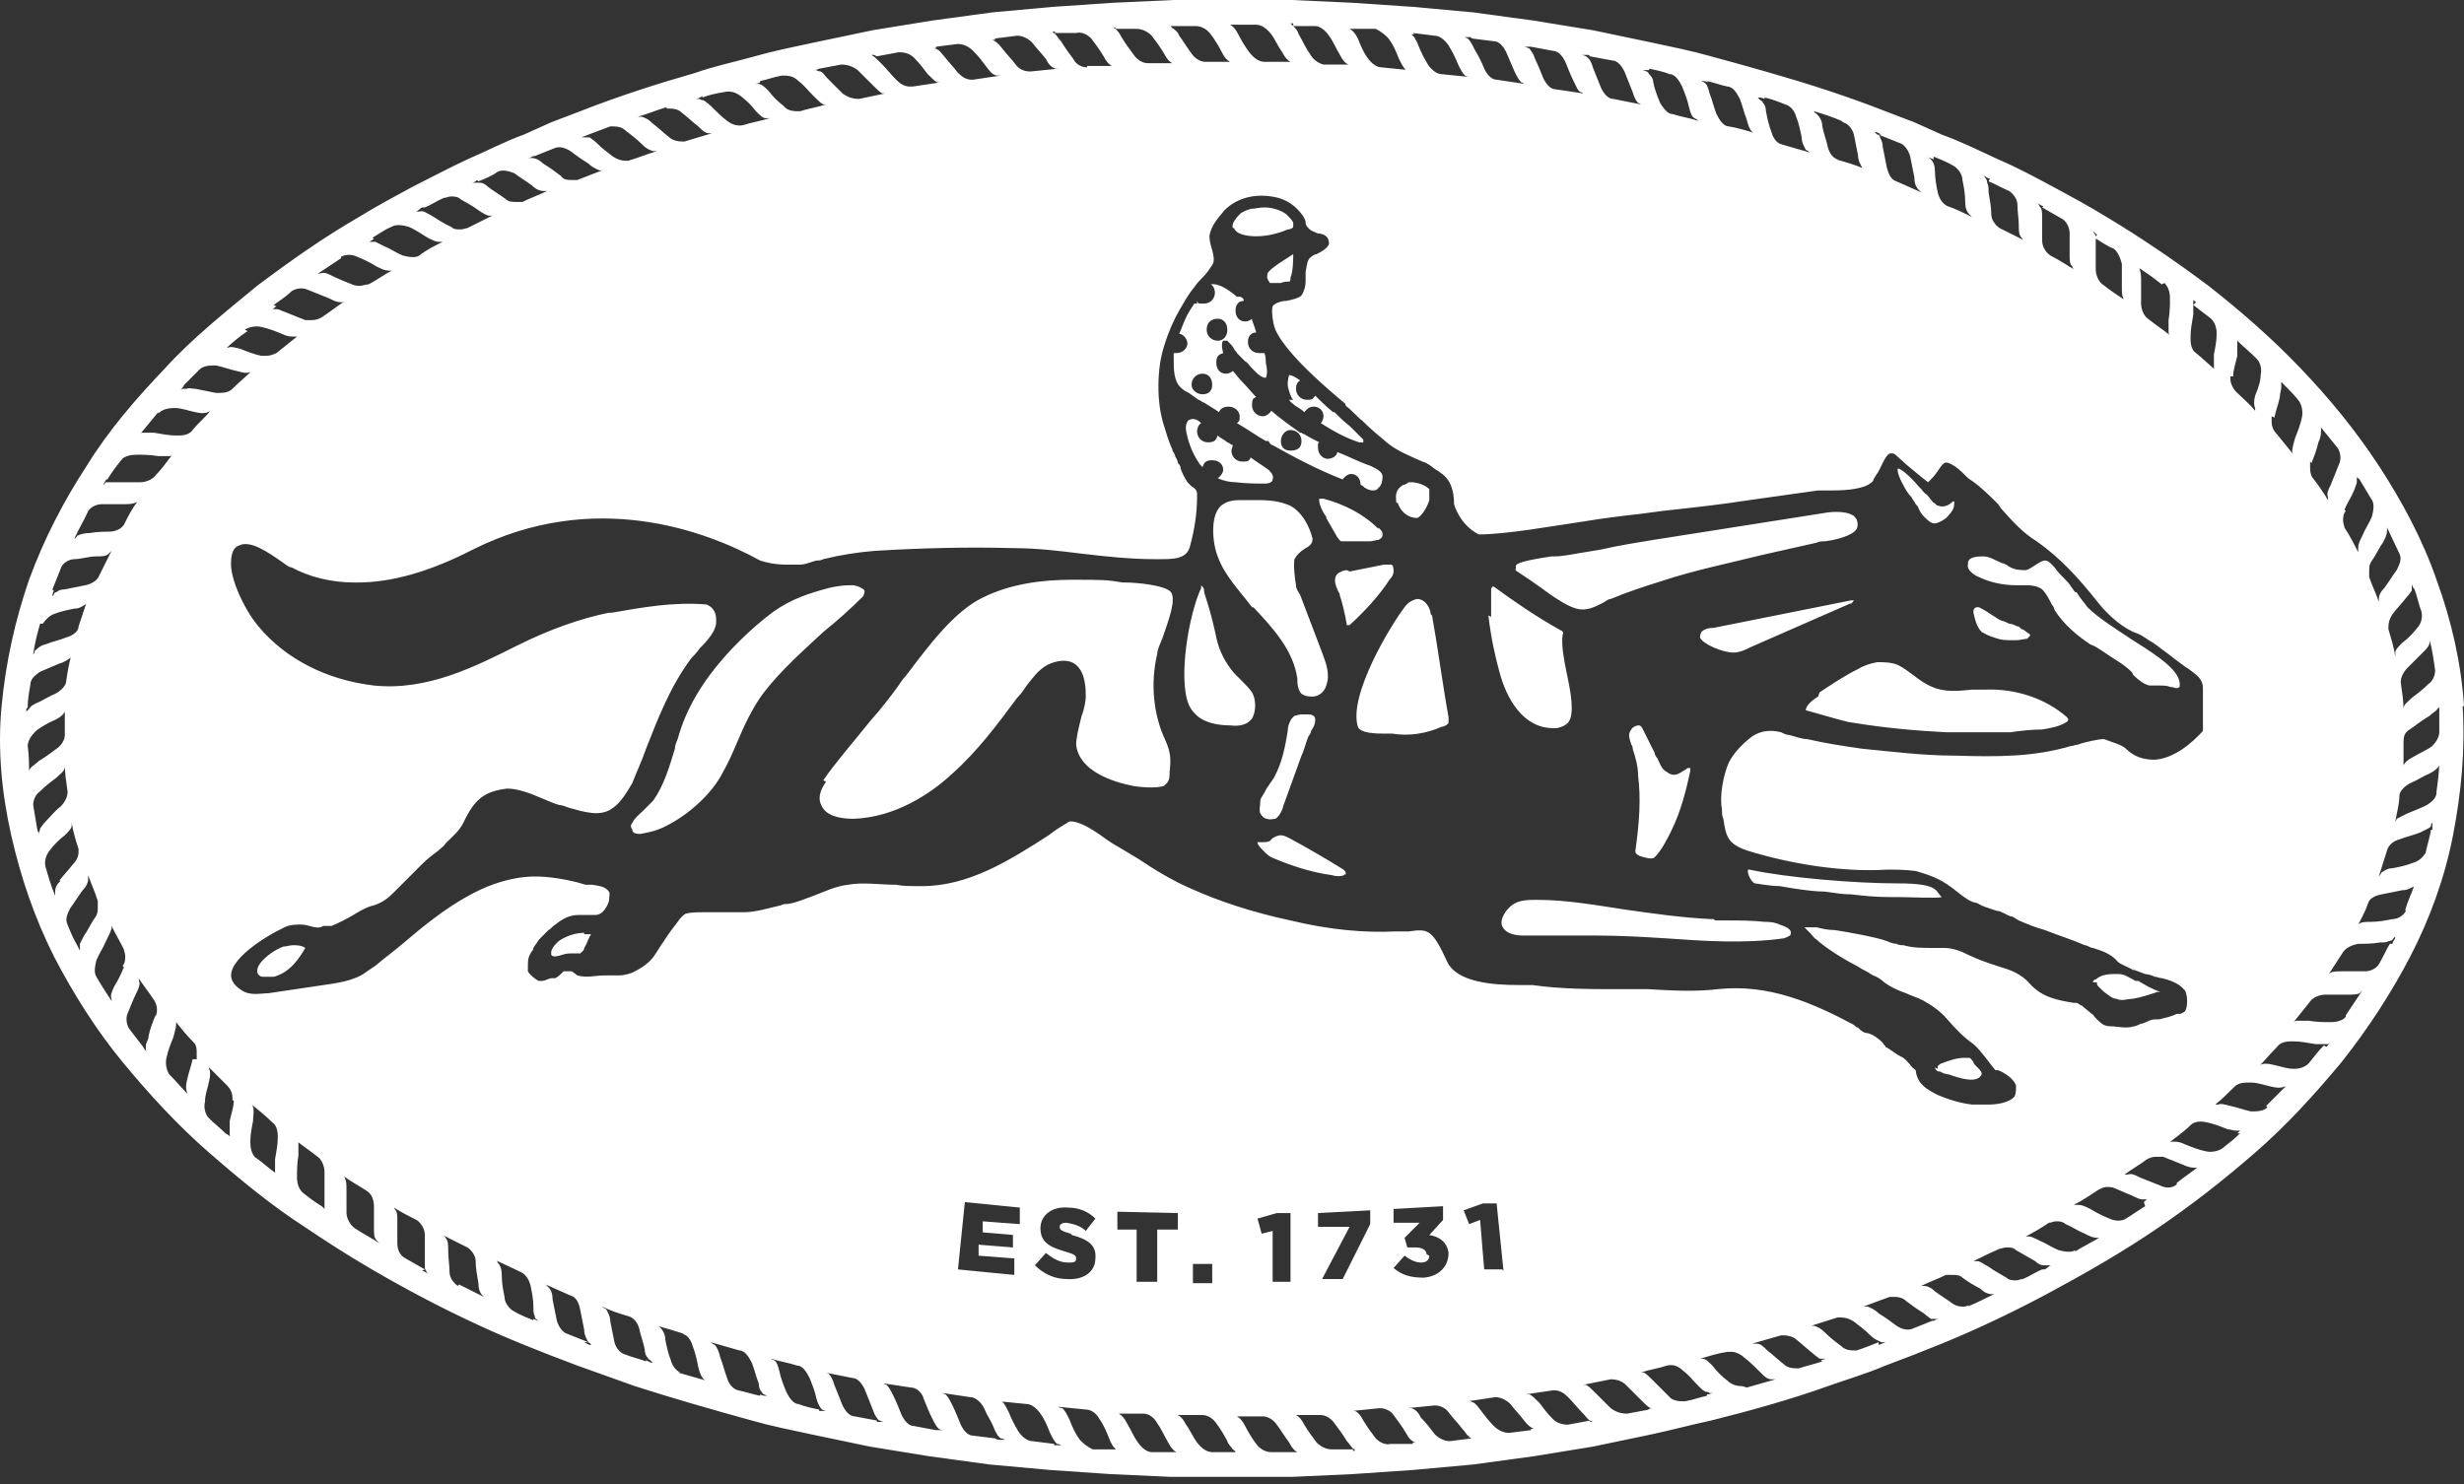 <svg width="83" height="50" viewBox="0 0 83 50" fill="none" xmlns="http://www.w3.org/2000/svg">
<rect x="0" y="0" width="83" height="50" fill="#333333" stroke="none"/>
<path d="M45.322 29.439C45.322 29.439 45.322 29.439 45.276 29.485C45.184 29.531 44.998 29.531 44.859 29.485C44.165 29.392 43.471 29.161 42.823 28.883C42.73 28.837 42.638 28.744 42.591 28.698C42.591 28.698 42.591 28.698 42.545 28.652C42.314 28.42 42.36 28.374 42.36 28.374C42.36 28.374 42.453 28.374 42.545 28.374C42.638 28.374 42.777 28.374 42.823 28.281C42.915 28.189 43.054 28.142 43.147 28.142C43.239 28.142 43.332 28.189 43.425 28.235C44.026 28.559 44.582 28.883 45.184 29.253C45.276 29.3 45.369 29.392 45.322 29.485V29.439ZM61.291 23.329C61.708 23.051 62.124 22.773 62.587 22.542C62.819 22.403 63.004 22.357 63.235 22.31C63.467 22.31 63.698 22.31 63.93 22.403C64.115 22.495 64.3 22.634 64.485 22.773C64.67 22.912 64.856 23.051 65.087 23.143C65.504 23.329 65.966 23.282 66.429 23.236C66.568 23.236 66.707 23.236 66.846 23.236C67.864 23.19 68.882 23.514 69.623 24.162C69.623 24.162 69.669 24.208 69.669 24.254C69.669 24.254 69.669 24.301 69.577 24.347C69.345 24.486 69.068 24.532 68.79 24.578C68.42 24.578 68.049 24.625 67.725 24.671C66.985 24.671 66.198 24.671 65.55 24.671C64.624 24.625 63.513 24.532 62.402 24.347C62.263 24.347 61.662 24.162 60.828 23.93C60.828 23.791 61.014 23.606 61.245 23.468L61.291 23.329ZM51.062 19.07C51.062 18.978 51.34 18.885 52.265 18.746C52.265 18.746 52.312 18.746 52.358 18.746C52.682 18.746 53.052 18.654 53.376 18.607L53.932 18.515C54.533 18.376 55.135 18.283 55.691 18.191L61.569 17.265C61.939 17.219 62.263 17.265 62.402 17.358C62.449 17.358 62.495 17.45 62.541 17.497C62.587 17.635 62.587 17.728 62.541 17.82C62.402 18.052 61.847 18.191 61.477 18.237C61.384 18.237 61.291 18.237 61.199 18.283C60.597 18.422 59.949 18.561 59.347 18.7C58.236 18.978 57.079 19.209 55.968 19.579C55.367 19.765 54.811 19.95 54.256 20.181C54.163 20.181 54.071 20.274 53.978 20.32C53.7 20.459 53.423 20.598 53.099 20.505C52.775 20.413 52.45 20.181 52.173 19.996C52.127 19.95 52.034 19.903 51.988 19.857C51.849 19.765 51.664 19.626 51.525 19.533C51.386 19.441 51.247 19.348 51.108 19.255C51.108 19.255 51.016 19.209 51.062 19.163V19.07ZM50.229 20.783C50.229 20.413 50.229 20.089 50.229 19.857C50.229 19.857 50.229 19.811 50.275 19.765C50.275 19.765 50.275 19.765 50.321 19.765C51.016 20.274 51.756 20.783 52.589 21.246C52.636 21.246 52.682 21.338 52.636 21.385C52.589 21.755 52.682 22.218 52.775 22.681C52.913 23.329 53.052 24.069 52.821 24.347C52.728 24.44 52.636 24.486 52.45 24.532C52.404 24.532 52.358 24.532 52.312 24.532C51.293 24.532 50.738 23.514 50.507 22.634C50.368 22.125 50.229 21.523 50.136 20.737L50.229 20.783ZM43.61 18.793C43.563 19.024 43.61 19.441 43.656 19.718C43.656 19.857 43.749 19.95 43.795 20.042L44.535 21.986C44.674 22.357 44.813 22.727 44.674 23.097C44.628 23.282 44.443 23.468 44.212 23.468C44.119 23.468 43.98 23.468 43.841 23.375C43.749 23.282 43.702 23.097 43.702 22.958V22.866C43.563 21.894 42.869 21.153 42.221 20.459H42.175C41.758 19.903 41.249 19.394 41.018 18.746C40.833 18.283 40.74 17.265 41.203 16.987C41.342 16.895 41.527 16.849 41.758 16.849C41.99 16.849 41.851 16.849 41.897 16.849C41.99 16.849 42.082 16.849 42.221 16.849C42.591 16.849 42.962 16.849 43.332 16.987C43.795 17.126 44.119 17.728 44.212 18.145C44.212 18.283 44.165 18.376 43.98 18.468C43.841 18.561 43.702 18.654 43.61 18.839V18.793ZM48.238 20.737C48.331 21.246 48.424 21.848 48.516 22.449C48.609 23.051 48.701 23.653 48.794 24.162C48.794 24.208 48.794 24.301 48.794 24.347C48.794 24.393 48.655 24.486 48.562 24.486C48.053 24.717 47.452 24.81 46.896 24.717C46.85 24.717 46.757 24.717 46.665 24.717C46.387 24.717 45.831 24.717 45.739 24.486C45.415 23.421 46.85 21.061 47.313 20.459C47.405 20.32 47.544 20.227 47.729 20.181C48.053 20.181 48.192 20.551 48.192 20.69L48.238 20.737ZM42.453 27.402C42.406 27.309 42.453 27.124 42.453 26.985C42.453 26.893 42.545 26.8 42.591 26.708C42.638 26.615 42.684 26.523 42.73 26.476C42.777 26.384 42.869 26.291 42.915 26.198C43.193 25.689 43.286 25.18 43.378 24.625C43.378 24.44 43.471 24.208 43.61 24.116C43.656 24.116 43.749 24.069 43.841 24.069C43.934 24.069 43.934 24.069 43.98 24.069C44.026 24.069 43.98 24.069 44.026 24.069C44.212 24.069 44.304 24.116 44.304 24.254C44.304 24.393 44.258 24.486 44.165 24.625C44.165 24.671 44.119 24.764 44.073 24.81C43.98 25.041 43.934 25.273 43.841 25.458L43.239 27.124C43.193 27.309 43.101 27.494 42.962 27.587C42.869 27.587 42.777 27.633 42.684 27.587C42.591 27.587 42.499 27.494 42.453 27.402ZM47.035 16.941C47.035 16.802 46.942 16.524 47.266 16.339C47.313 16.339 47.405 16.293 47.452 16.247C47.452 16.247 47.498 16.247 47.544 16.247C47.729 16.247 48.007 16.339 48.146 16.478C48.146 16.478 48.146 16.617 48.146 16.849C48.053 17.172 47.822 17.45 47.729 17.45C47.405 17.45 47.174 17.219 47.081 16.941H47.035ZM64.161 16.432C64.022 16.201 63.883 15.877 63.93 15.784C63.93 15.784 64.115 15.784 64.67 16.432C64.67 16.432 64.67 16.432 64.717 16.478C64.763 16.524 64.809 16.617 64.902 16.663C64.994 16.756 65.041 16.849 65.133 16.941C65.18 16.941 65.226 17.034 65.272 17.034C65.504 17.126 65.689 16.987 65.781 16.895H65.828C65.828 16.895 65.828 16.941 65.828 16.987C65.828 17.126 65.735 17.265 65.642 17.358C65.55 17.497 65.272 17.635 65.18 17.635C65.041 17.635 64.948 17.543 64.809 17.404C64.717 17.311 64.67 17.219 64.624 17.126C64.624 17.08 64.578 17.034 64.531 16.987C64.485 16.895 64.439 16.849 64.393 16.756C64.3 16.663 64.207 16.524 64.161 16.432ZM70.502 33.095C70.502 33.095 70.502 33.003 70.595 33.003C70.734 32.864 70.965 32.818 71.197 32.818C71.428 32.818 71.289 32.818 71.382 32.818C71.567 32.818 71.752 32.956 71.937 33.049H72.03C72.261 33.188 72.493 33.327 72.771 33.419C72.771 33.419 72.724 33.419 72.678 33.419C72.4 33.512 72.123 33.604 71.845 33.651C71.66 33.651 71.475 33.743 71.289 33.651C71.15 33.651 71.012 33.512 70.873 33.419C70.734 33.28 70.595 33.188 70.641 33.095H70.502ZM58.838 29.3C58.838 29.3 58.838 29.3 58.931 29.3C60.227 29.577 62.495 29.763 63.93 29.763C65.365 29.763 65.18 30.04 65.411 30.225C65.226 30.272 64.346 30.225 63.976 30.225C63.837 30.225 63.745 30.225 63.698 30.225C63.143 30.225 62.773 30.179 62.356 30.133C62.078 30.133 61.8 30.087 61.477 30.04C60.921 30.04 59.949 29.855 59.949 29.855C59.625 29.855 59.162 29.763 59.116 29.763C58.977 29.716 58.838 29.392 58.884 29.3H58.838ZM62.356 20.32L58.977 21.801C58.792 21.894 58.607 21.986 58.375 21.986C58.051 21.986 57.357 21.709 57.264 21.477C57.264 21.477 57.264 21.385 57.311 21.292C57.403 21.2 57.542 21.153 57.727 21.153L62.356 20.227C62.356 20.227 62.402 20.227 62.449 20.227C62.449 20.227 62.402 20.32 62.31 20.366L62.356 20.32ZM65.272 36.011C65.272 36.011 65.272 35.965 65.272 35.919C65.272 35.919 65.365 35.826 65.411 35.826C65.642 35.734 65.92 35.641 66.151 35.641C66.198 35.641 66.29 35.641 66.337 35.641C66.383 35.641 66.429 35.734 66.475 35.78C66.475 35.78 66.475 35.826 66.522 35.873C66.522 35.873 66.568 35.919 66.614 35.965C66.661 36.011 66.707 36.058 66.753 36.15V36.197C66.614 36.52 66.013 36.335 65.642 36.197C65.55 36.197 65.411 36.15 65.365 36.104C65.318 36.104 65.272 36.104 65.226 36.058C65.226 36.058 65.18 36.011 65.18 35.965L65.272 36.011ZM66.29 18.978C66.29 18.746 66.661 18.746 66.799 18.746C67.031 18.746 67.216 18.885 67.448 18.978C67.54 18.978 67.633 19.07 67.725 19.116C67.91 19.209 68.096 19.209 68.234 19.209C68.281 19.209 68.373 19.163 68.512 19.07C68.651 18.978 68.79 18.885 68.882 18.885C69.021 18.885 69.114 19.024 69.207 19.116C69.299 19.255 69.438 19.394 69.531 19.487C69.623 19.579 69.716 19.672 69.762 19.765C69.808 19.811 69.855 19.903 69.901 19.95H69.947C70.086 20.181 70.225 20.32 70.317 20.459C70.688 20.829 71.289 21.2 71.845 21.57C72.724 22.125 73.511 22.634 73.419 23.143C73.326 23.236 73.233 23.143 73.095 23.143C73.002 23.097 72.863 23.097 72.724 23.097C72.632 23.097 72.493 23.097 72.4 23.097C72.215 23.051 72.03 22.912 71.845 22.727C71.845 22.727 71.845 22.681 71.799 22.634C71.521 22.357 71.15 22.172 70.826 21.94C70.688 21.848 70.549 21.755 70.41 21.709C69.993 21.431 69.531 21.061 69.207 20.551C69.207 20.505 69.16 20.413 69.114 20.366C69.021 20.181 68.929 19.996 68.79 19.857C68.605 19.718 68.373 19.718 68.142 19.718C67.91 19.718 68.049 19.718 68.049 19.718C68.049 19.718 67.957 19.718 67.91 19.718C67.494 19.718 67.031 19.626 66.661 19.441C66.522 19.394 66.244 19.209 66.29 19.024V18.978ZM55.089 28.652C55.228 27.68 55.274 26.893 55.181 26.152C55.181 25.828 55.089 25.504 54.996 25.226C54.996 25.18 54.996 25.134 54.95 25.088C54.904 24.902 54.811 24.764 54.95 24.578C54.996 24.486 55.135 24.44 55.181 24.44C55.228 24.44 55.274 24.44 55.32 24.532L55.737 25.365C55.737 25.412 55.783 25.504 55.83 25.55C55.922 25.736 55.968 25.921 56.154 26.013C56.385 26.198 56.57 26.06 56.709 25.967C56.709 25.967 56.801 25.921 56.848 25.875C56.894 25.875 56.94 25.875 56.94 25.875C56.94 25.875 56.94 25.921 56.94 25.967C56.801 26.615 56.616 27.356 56.292 28.004C56.154 28.281 55.968 28.652 55.737 28.883C55.644 28.976 55.367 28.883 55.228 28.837C55.135 28.791 55.089 28.744 55.089 28.698V28.652ZM68.096 21.2C68.188 21.2 68.234 21.292 68.327 21.338C68.327 21.338 68.42 21.385 68.373 21.431C68.373 21.431 68.327 21.477 68.281 21.523C68.188 21.523 68.049 21.57 67.91 21.57H67.818C67.818 21.57 67.818 21.57 67.772 21.57C67.586 21.57 67.401 21.57 67.17 21.477C66.985 21.431 66.846 21.338 66.753 21.292C66.568 21.107 66.522 20.829 66.475 20.644C66.475 20.551 66.475 20.505 66.568 20.459H66.661C66.846 20.551 66.985 20.644 67.124 20.737C67.216 20.783 67.309 20.875 67.448 20.922C67.494 20.922 67.586 20.968 67.679 21.014C67.772 21.014 67.864 21.061 67.957 21.107H68.003L68.096 21.2ZM40.046 23.745C39.675 22.866 40.046 20.69 40.462 19.811C40.462 19.811 40.462 19.765 40.462 19.718C40.462 19.718 40.555 19.811 40.555 19.857C40.555 19.95 40.601 20.089 40.647 20.227C40.786 20.644 40.925 21.246 40.971 21.477C41.064 21.94 41.295 22.357 41.573 22.681C41.666 22.773 41.712 22.82 41.804 22.912C41.943 23.051 42.082 23.19 42.175 23.329C42.314 23.56 42.314 23.977 42.175 24.208C42.036 24.393 41.804 24.486 41.434 24.44C41.018 24.44 40.508 24.347 40.231 24.023C40.138 23.93 40.092 23.838 40.046 23.745ZM27.733 26.291C28.104 25.736 28.752 24.995 29.307 24.301C29.677 23.884 30.001 23.468 30.233 23.143C30.325 23.005 30.418 22.866 30.511 22.773C31.251 21.801 32.13 20.598 33.103 20.135C34.028 19.672 35.093 19.533 36.111 19.533C37.13 19.533 37.268 19.533 37.824 19.626H37.916C38.287 19.626 39.259 19.718 39.444 19.95C39.629 20.227 39.351 20.922 39.166 21.477C39.074 21.709 38.981 21.894 38.981 22.033C38.75 23.005 38.842 24.069 39.259 24.949C39.444 25.365 39.444 25.597 39.398 26.013C39.398 26.152 39.398 26.291 39.305 26.384C39.305 26.384 39.259 26.43 39.212 26.476C38.981 26.569 38.379 26.523 38.148 26.476C37.453 26.337 36.343 25.967 36.25 25.088C36.25 24.856 36.343 24.486 36.435 24.116C36.528 23.884 36.574 23.606 36.574 23.468C36.574 23.236 36.574 22.681 36.25 22.403C35.972 22.172 35.556 22.264 35.278 22.403C34.954 22.588 34.769 22.866 34.584 23.097C34.491 23.236 34.399 23.375 34.26 23.514C33.612 24.393 32.917 25.319 32.084 26.06C31.344 26.754 30.14 27.541 28.752 27.587C28.196 27.587 27.826 27.448 27.687 27.171C27.548 26.939 27.594 26.661 27.826 26.337L27.733 26.291ZM40.37 13.47C40.416 13.47 40.508 13.562 40.555 13.562C40.694 13.655 40.786 13.701 40.925 13.793L41.064 13.886C41.11 13.747 41.249 13.701 41.388 13.701C41.573 13.701 41.758 13.84 41.758 14.025C41.758 14.21 41.758 14.164 41.666 14.256C41.99 14.442 42.314 14.673 42.638 14.858H42.73C42.777 14.951 42.823 14.997 42.869 14.997C43.61 15.414 44.397 15.83 45.23 16.154C45.276 16.062 45.415 15.969 45.508 15.969C45.693 15.969 45.831 16.108 45.831 16.339C45.878 16.339 45.924 16.386 45.97 16.432C46.063 16.478 46.109 16.524 46.248 16.524C46.294 16.524 46.387 16.524 46.433 16.432C46.526 16.386 46.572 16.201 46.572 16.062C46.572 15.877 46.341 15.784 46.156 15.691C45.739 15.552 45.415 15.367 45.045 15.228C45.045 15.367 44.859 15.46 44.721 15.46C44.582 15.46 44.397 15.321 44.397 15.09C44.397 14.858 44.397 14.951 44.443 14.904C44.258 14.812 44.073 14.719 43.934 14.627C43.934 14.627 43.887 14.627 43.841 14.58C43.841 14.58 43.841 14.58 43.795 14.58C43.471 14.349 43.147 14.117 42.823 13.84C42.777 13.932 42.638 14.025 42.545 14.025C42.36 14.025 42.175 13.886 42.175 13.655C42.175 13.423 42.221 13.423 42.314 13.377C42.175 13.238 41.99 13.007 41.804 12.822C41.712 12.729 41.619 12.59 41.527 12.498C41.48 12.544 41.388 12.59 41.295 12.59C41.11 12.59 40.971 12.451 40.971 12.22C40.971 11.988 41.064 11.942 41.203 11.896C41.203 11.896 41.11 11.572 41.203 11.479C41.203 11.479 41.295 11.479 41.342 11.479C41.434 11.572 41.527 11.664 41.573 11.757C41.573 11.803 41.666 11.85 41.666 11.896C41.758 11.988 41.851 12.081 41.943 12.174C42.036 12.22 42.082 12.312 42.129 12.359C42.267 12.498 42.453 12.729 42.638 12.729C42.638 12.729 42.73 12.59 42.638 12.22C42.638 12.127 42.638 11.988 42.591 11.896C42.545 11.896 42.499 11.896 42.406 11.896C42.221 11.896 42.036 11.757 42.036 11.525C42.036 11.294 42.175 11.201 42.314 11.201C42.267 11.016 42.221 10.924 42.175 10.785C42.175 10.785 42.175 10.785 42.175 10.739C42.129 10.785 42.036 10.831 41.943 10.831C41.758 10.831 41.619 10.692 41.619 10.461C41.619 10.229 41.758 10.137 41.897 10.137C41.897 10.044 41.804 9.998 41.758 9.998H41.666C41.388 9.767 41.064 9.535 40.786 9.581C40.879 9.628 40.925 9.767 40.925 9.859C40.925 10.044 40.786 10.229 40.555 10.229C40.323 10.229 40.37 10.229 40.323 10.137V10.229C40.277 10.229 40.277 10.229 40.231 10.229C40.138 10.368 40.046 10.507 39.999 10.6C39.907 10.785 39.814 11.016 39.722 11.248C39.861 11.248 39.999 11.433 39.999 11.572C39.999 11.711 39.861 11.896 39.629 11.896C39.398 11.896 39.583 11.896 39.536 11.896C39.536 11.942 39.536 12.035 39.536 12.081C39.536 12.451 39.536 12.822 39.768 13.053C39.861 13.146 39.953 13.192 40.046 13.238L40.37 13.47ZM43.471 14.488C43.656 14.488 43.841 14.627 43.841 14.858C43.841 15.09 43.702 15.182 43.471 15.182C43.239 15.182 43.147 15.043 43.147 14.858C43.147 14.673 43.286 14.488 43.471 14.488ZM41.018 10.739C41.203 10.739 41.342 10.877 41.342 11.109C41.342 11.34 41.203 11.479 41.018 11.479C40.833 11.479 40.647 11.34 40.647 11.109C40.647 10.877 40.786 10.739 41.018 10.739ZM40.508 12.59C40.694 12.59 40.833 12.729 40.833 12.96C40.833 13.192 40.694 13.284 40.508 13.284C40.323 13.284 40.138 13.146 40.138 12.96C40.138 12.775 40.277 12.59 40.508 12.59ZM40.416 15.645C40.231 15.367 40.092 15.09 39.999 14.719C39.953 14.534 39.907 14.349 39.999 14.21C39.999 14.164 40.092 14.117 40.184 14.117C40.277 14.117 40.37 14.164 40.462 14.256C40.37 14.303 40.323 14.442 40.323 14.534C40.323 14.719 40.462 14.904 40.694 14.904C40.925 14.904 40.971 14.812 41.018 14.673C41.11 14.766 41.249 14.812 41.342 14.904C41.388 14.904 41.48 14.997 41.527 14.997C41.527 15.043 41.48 15.136 41.48 15.182C41.48 15.367 41.619 15.552 41.851 15.552C42.082 15.552 42.082 15.506 42.129 15.414C42.314 15.552 42.545 15.691 42.73 15.83C42.823 15.923 42.915 16.015 42.869 16.154C42.869 16.247 42.73 16.293 42.638 16.293C42.314 16.293 41.99 16.293 41.619 16.247C41.434 16.247 41.203 16.201 41.018 16.108C41.11 16.062 41.203 15.923 41.203 15.83C41.203 15.645 41.064 15.506 40.833 15.506C40.601 15.506 40.555 15.599 40.508 15.738L40.416 15.645ZM21.253 27.865C21.253 27.819 21.253 27.772 21.299 27.726C21.392 27.541 21.531 27.448 21.67 27.309C21.762 27.217 21.901 27.078 21.994 26.985C22.364 26.476 22.549 25.828 22.734 25.226C22.734 25.134 22.781 24.995 22.827 24.902C23.105 23.884 23.66 22.958 24.493 22.033C25.002 21.477 25.512 21.014 26.067 20.598C26.669 20.181 27.224 19.996 27.918 19.811C28.104 19.765 28.381 19.718 28.613 19.718C28.844 19.718 28.659 19.718 28.705 19.718C28.844 19.718 29.076 19.811 29.122 19.903C29.122 19.95 29.122 19.996 29.076 20.089C28.659 20.505 28.196 20.922 27.733 21.292C27.039 21.94 26.298 22.588 25.697 23.375C25.326 23.884 25.049 24.486 24.817 25.041C24.678 25.365 24.54 25.689 24.354 26.013C23.984 26.754 23.151 27.494 22.364 27.865C22.086 28.004 21.808 28.05 21.577 28.096C21.485 28.096 21.299 28.096 21.299 27.957L21.253 27.865ZM19.679 31.475C19.772 31.475 19.864 31.475 19.911 31.475C19.818 31.614 19.772 31.799 19.679 31.938C19.679 32.031 19.587 32.077 19.541 32.123C19.494 32.123 19.402 32.123 19.309 32.123C19.309 32.123 19.309 32.123 19.263 32.123C19.17 32.123 19.078 32.123 18.939 32.169C18.8 32.216 18.615 32.262 18.568 32.169C18.568 32.169 18.568 32.123 18.568 32.077C18.568 31.938 18.8 31.707 18.892 31.66C19.124 31.521 19.402 31.429 19.679 31.429V31.475ZM9.866 31.846C10.005 31.846 10.144 31.846 10.283 31.938C10.098 32.262 9.774 32.771 9.218 32.91C9.08 32.91 8.941 32.91 8.848 32.91C8.756 32.91 8.663 32.818 8.663 32.725C8.663 32.586 8.756 32.447 8.848 32.355C9.08 32.123 9.311 31.984 9.542 31.892C9.635 31.892 9.774 31.846 9.866 31.846ZM57.774 31.012C57.912 31.012 58.051 31.012 58.19 31.012C58.607 31.012 59.023 31.012 59.44 31.059C59.532 31.059 59.764 31.059 59.949 31.151C60.227 31.244 60.366 31.336 60.319 31.475C60.319 31.521 60.227 31.568 60.088 31.614C58.792 31.799 57.403 31.707 56.107 31.614C55.367 31.568 54.58 31.521 53.793 31.521C53.515 31.521 53.237 31.521 52.96 31.521C52.451 31.521 51.895 31.521 51.34 31.521C51.201 31.521 50.738 31.521 50.599 31.198C50.507 30.966 50.738 30.642 50.923 30.503C51.154 30.318 51.478 30.318 51.803 30.318C52.775 30.318 53.793 30.503 54.719 30.642C55.691 30.781 56.663 30.92 57.635 30.966H57.727L57.774 31.012ZM41.527 7.684C41.48 7.545 41.619 7.36 41.758 7.221C41.851 7.128 41.99 7.082 42.129 7.036C42.267 7.036 42.406 6.989 42.591 6.989C42.869 6.989 43.147 7.082 43.332 7.221C43.425 7.313 43.517 7.406 43.563 7.498C43.563 7.545 43.563 7.591 43.563 7.637C43.563 7.684 43.471 7.73 43.378 7.73C43.054 7.869 42.684 7.961 42.314 7.961C41.943 7.961 41.619 7.869 41.573 7.684H41.527ZM42.684 9.211C42.869 8.98 43.286 8.748 43.563 8.563C43.563 8.656 43.563 9.165 43.471 9.35C43.471 9.396 43.471 9.489 43.425 9.489C43.332 9.489 43.239 9.489 43.147 9.535H43.101C43.101 9.535 43.054 9.535 43.008 9.535C42.915 9.535 42.823 9.535 42.777 9.535C42.777 9.535 42.684 9.396 42.684 9.35C42.684 9.304 42.684 9.211 42.73 9.165L42.684 9.211ZM43.563 13.47C43.471 13.377 43.425 13.192 43.378 13.007C43.378 12.868 43.378 12.775 43.425 12.636C43.425 12.636 43.563 12.636 43.795 12.822C43.702 12.868 43.656 12.96 43.656 13.099C43.656 13.284 43.795 13.47 44.026 13.47C44.258 13.47 44.212 13.423 44.304 13.331C44.443 13.47 44.674 13.701 44.906 13.886H44.952C45.137 14.071 45.276 14.21 45.461 14.349C45.646 14.534 45.785 14.673 45.924 14.812C45.924 14.812 45.924 14.858 45.924 14.904C45.924 14.904 45.878 14.904 45.785 14.904C45.369 14.766 44.998 14.58 44.489 14.256C44.535 14.21 44.582 14.117 44.582 14.025C44.582 13.84 44.443 13.701 44.258 13.701C44.073 13.701 44.026 13.793 43.934 13.886C43.841 13.793 43.749 13.747 43.61 13.655C43.517 13.562 43.471 13.562 43.425 13.47H43.563ZM46.433 17.774C46.526 17.867 46.572 17.913 46.572 18.006C46.572 18.098 46.526 18.145 46.433 18.191C46.341 18.191 46.248 18.237 46.156 18.237C45.924 18.237 45.693 18.237 45.415 18.237C45.322 18.237 45.276 18.237 45.184 18.237C45.137 18.237 45.091 18.145 45.045 18.098L44.674 17.45C44.674 17.45 44.674 17.45 44.674 17.404C44.582 17.311 44.397 16.941 44.443 16.802C44.443 16.802 44.443 16.802 44.489 16.802C44.489 16.802 44.535 16.802 44.582 16.802C45.276 16.987 45.924 17.311 46.433 17.82V17.774ZM45.461 19.255L46.618 19.024C46.665 19.024 46.711 19.024 46.757 19.024C46.803 19.024 46.803 19.024 46.85 19.024C46.942 19.024 46.942 19.163 46.942 19.255C46.942 19.348 46.896 19.441 46.803 19.533C46.48 20.042 45.97 20.598 45.461 21.061H45.369C45.322 20.737 45.184 20.181 45.137 20.089C45.137 20.089 45.137 19.996 45.091 19.95C44.952 19.672 44.906 19.441 45.091 19.302C45.184 19.255 45.276 19.209 45.369 19.209L45.461 19.255ZM83 23.791C82.907 22.357 82.583 20.922 82.074 19.533C81.611 18.191 80.917 16.895 80.13 15.691C79.343 14.488 78.464 13.423 77.492 12.405C76.52 11.387 75.455 10.461 74.391 9.628C73.28 8.795 72.123 8.008 70.965 7.313C70.364 6.943 69.762 6.619 69.16 6.295C68.558 5.971 67.957 5.647 67.309 5.369C66.707 5.092 66.059 4.768 65.411 4.536L64.485 4.12L63.513 3.749C62.217 3.24 60.921 2.824 59.625 2.453C58.977 2.268 58.329 2.083 57.635 1.898C56.987 1.713 56.292 1.574 55.644 1.435L53.654 1.018L51.664 0.694L49.627 0.417L47.59 0.231L45.554 0.093L43.517 0H41.48C41.573 0 39.536 0 39.536 0L37.5 0.093L35.463 0.231L33.427 0.417L31.39 0.694L29.4 1.018L27.409 1.435C26.761 1.574 26.067 1.713 25.419 1.898C24.771 2.083 24.077 2.222 23.429 2.453C22.133 2.824 20.837 3.24 19.541 3.749L18.568 4.12L17.643 4.536C16.995 4.768 16.393 5.092 15.745 5.369C15.143 5.647 14.541 5.971 13.893 6.295C13.292 6.619 12.69 6.943 12.088 7.313C10.885 8.008 9.774 8.795 8.663 9.628C7.598 10.507 6.488 11.387 5.562 12.405C4.59 13.423 3.664 14.488 2.923 15.691C2.137 16.895 1.489 18.145 0.979 19.533C0.516 20.875 0.192 22.31 0.054 23.791C-0.085 25.226 0.054 26.708 0.378 28.142C0.702 29.577 1.165 30.92 1.813 32.216C2.461 33.465 3.247 34.715 4.127 35.78C5.006 36.844 5.978 37.909 7.043 38.835C8.108 39.761 9.172 40.64 10.329 41.381C11.486 42.167 12.644 42.862 13.847 43.51C15.051 44.158 16.3 44.76 17.55 45.269L18.476 45.639L19.448 46.009C20.096 46.241 20.744 46.472 21.392 46.704C22.688 47.12 23.984 47.49 25.326 47.861C25.974 48.046 26.669 48.185 27.317 48.324L29.307 48.74L31.297 49.064L33.334 49.342L35.371 49.527L37.407 49.666L39.444 49.759H41.48H43.517L45.554 49.666L47.59 49.527L49.627 49.342L51.664 49.064L53.654 48.74L55.644 48.324C56.292 48.185 56.987 48 57.635 47.861C58.931 47.537 60.273 47.166 61.569 46.704C62.217 46.472 62.865 46.287 63.513 46.009L64.485 45.639L65.411 45.269C66.661 44.76 67.91 44.158 69.114 43.51C70.317 42.862 71.521 42.167 72.678 41.381C73.835 40.594 74.9 39.761 75.964 38.835C77.029 37.909 77.955 36.891 78.88 35.78C79.76 34.669 80.547 33.465 81.195 32.216C81.843 30.966 82.352 29.577 82.63 28.142C82.907 26.708 83.046 25.273 82.954 23.791H83ZM81.843 21.709C81.843 21.662 81.843 21.616 81.843 21.57C81.935 21.894 81.982 22.264 82.028 22.588C82.028 22.773 81.935 22.958 81.796 23.051C81.611 23.236 81.426 23.375 81.241 23.514C81.102 23.653 81.01 23.699 80.963 23.838C80.963 23.838 80.963 23.884 80.963 23.93C80.963 23.606 80.917 23.329 80.871 23.005C80.871 23.005 80.871 23.005 80.871 22.958C80.871 22.82 80.963 22.634 81.102 22.495C81.287 22.31 81.426 22.172 81.611 21.986C81.75 21.848 81.843 21.755 81.843 21.616V21.709ZM81.056 20.135C81.148 20.042 81.195 19.95 81.241 19.903C81.241 19.903 81.241 19.811 81.241 19.765V19.672C81.241 19.718 81.287 19.811 81.334 19.857C81.426 20.089 81.472 20.366 81.565 20.598C81.611 20.783 81.565 21.014 81.426 21.153C81.287 21.338 81.102 21.523 80.917 21.662C80.778 21.801 80.686 21.894 80.686 21.986C80.686 22.033 80.686 22.079 80.686 22.125C80.639 21.801 80.547 21.523 80.454 21.2C80.454 21.2 80.454 21.153 80.454 21.107C80.454 20.968 80.501 20.829 80.593 20.69C80.732 20.505 80.917 20.32 81.056 20.135ZM80.269 18.283C80.362 18.098 80.408 18.006 80.408 17.867C80.408 17.82 80.408 17.774 80.408 17.774C80.547 18.052 80.686 18.376 80.825 18.654C80.917 18.839 80.825 19.024 80.732 19.209C80.593 19.394 80.454 19.626 80.315 19.811C80.177 19.95 80.13 20.089 80.13 20.181V20.274C80.038 19.996 79.899 19.718 79.806 19.441C79.806 19.394 79.806 19.302 79.806 19.255C79.806 19.116 79.806 19.024 79.899 18.885C80.038 18.7 80.13 18.468 80.269 18.283ZM78.973 17.172C79.066 16.941 79.204 16.756 79.297 16.524C79.343 16.386 79.39 16.293 79.39 16.247C79.39 16.247 79.39 16.201 79.39 16.154C79.39 16.108 79.39 16.154 79.39 16.108C79.39 16.062 79.39 16.015 79.343 15.969C79.343 16.062 79.436 16.108 79.482 16.154C79.621 16.386 79.76 16.617 79.899 16.849C79.991 16.987 79.945 17.219 79.899 17.404C79.806 17.635 79.667 17.82 79.575 18.052C79.482 18.237 79.436 18.33 79.436 18.468C79.436 18.515 79.436 18.561 79.436 18.607C79.297 18.33 79.158 18.052 78.973 17.774C78.973 17.728 78.927 17.635 78.927 17.543C78.927 17.45 78.927 17.311 79.019 17.219L78.973 17.172ZM77.862 15.599C77.955 15.367 78.047 15.136 78.094 14.904C78.186 14.719 78.186 14.58 78.186 14.442C78.186 14.442 78.186 14.349 78.14 14.349C78.325 14.58 78.556 14.858 78.742 15.09C78.834 15.228 78.88 15.46 78.788 15.645C78.695 15.877 78.603 16.108 78.51 16.339C78.418 16.524 78.371 16.617 78.418 16.756V16.849C78.279 16.617 78.094 16.339 77.908 16.108C77.862 16.062 77.816 15.923 77.816 15.784C77.816 15.645 77.816 15.645 77.816 15.552L77.862 15.599ZM76.612 14.071C76.659 13.84 76.751 13.608 76.797 13.377C76.797 13.238 76.844 13.146 76.844 13.053C76.844 12.96 76.844 12.96 76.844 12.914C76.844 12.868 76.844 12.822 76.751 12.775C76.797 12.822 76.89 12.914 76.936 12.96C77.121 13.146 77.307 13.331 77.446 13.516C77.538 13.655 77.584 13.886 77.538 14.071C77.492 14.303 77.399 14.534 77.307 14.766C77.26 14.951 77.214 15.09 77.214 15.182C77.214 15.228 77.214 15.275 77.26 15.321C77.075 15.09 76.844 14.812 76.659 14.58C76.566 14.488 76.52 14.349 76.52 14.21C76.52 14.071 76.52 14.071 76.52 14.025L76.612 14.071ZM75.224 12.683C75.224 12.451 75.316 12.22 75.363 11.988C75.363 11.803 75.363 11.664 75.363 11.525C75.363 11.525 75.363 11.433 75.316 11.433C75.548 11.664 75.779 11.85 76.011 12.081C76.15 12.22 76.196 12.451 76.15 12.636C76.15 12.868 76.057 13.099 75.964 13.331C75.918 13.516 75.918 13.655 75.964 13.747C75.964 13.747 75.964 13.793 75.964 13.84C75.779 13.608 75.548 13.423 75.316 13.192C75.224 13.099 75.131 12.914 75.131 12.775C75.131 12.636 75.131 12.683 75.131 12.683H75.224ZM73.881 10.276C74.067 10.415 74.298 10.6 74.483 10.739C74.622 10.877 74.668 11.063 74.668 11.248C74.668 11.479 74.622 11.711 74.576 11.942C74.576 12.127 74.576 12.266 74.576 12.359C74.576 12.405 74.576 12.451 74.668 12.498C74.437 12.312 74.206 12.081 73.974 11.896C73.835 11.803 73.789 11.618 73.789 11.433C73.789 11.248 73.789 11.387 73.789 11.34C73.789 11.109 73.835 10.877 73.881 10.6C73.881 10.461 73.881 10.368 73.881 10.276C73.881 10.229 73.881 10.183 73.881 10.137C73.881 10.091 73.835 10.044 73.789 10.044C73.835 10.091 73.928 10.137 73.974 10.183L73.881 10.276ZM72.909 9.535C73.048 9.674 73.095 9.859 73.095 10.044C73.095 10.276 73.095 10.507 73.048 10.785C73.048 10.97 73.048 11.109 73.048 11.201C73.048 11.201 73.048 11.248 73.095 11.294C72.863 11.109 72.585 10.924 72.354 10.739C72.215 10.646 72.123 10.415 72.123 10.229C72.123 9.998 72.123 9.767 72.123 9.535C72.123 9.304 72.123 9.211 72.076 9.072C72.076 9.026 72.03 8.98 71.984 8.98C72.261 9.165 72.539 9.35 72.817 9.581L72.909 9.535ZM70.549 8.008C70.78 8.147 70.965 8.285 71.197 8.378C71.336 8.471 71.428 8.702 71.475 8.887C71.475 9.119 71.475 9.396 71.475 9.628C71.475 9.859 71.475 9.952 71.521 10.044C71.521 10.091 71.567 10.137 71.613 10.137C71.336 9.952 71.058 9.767 70.826 9.581C70.688 9.489 70.595 9.257 70.595 9.072C70.595 8.841 70.595 8.609 70.595 8.332C70.595 8.193 70.595 8.1 70.595 8.008C70.595 7.961 70.595 7.915 70.549 7.869C70.549 7.869 70.502 7.776 70.456 7.776C70.502 7.776 70.595 7.869 70.641 7.915L70.549 8.008ZM68.79 6.989C69.021 7.128 69.207 7.221 69.438 7.36C69.623 7.452 69.716 7.684 69.716 7.869C69.716 8.1 69.716 8.332 69.716 8.563C69.716 8.795 69.716 8.887 69.808 8.98C69.808 8.98 69.808 9.026 69.855 9.072C69.623 8.933 69.345 8.748 69.068 8.609C68.929 8.517 68.79 8.332 68.79 8.1C68.79 7.869 68.79 7.637 68.79 7.36C68.79 7.128 68.79 7.036 68.697 6.943C68.697 6.897 68.651 6.85 68.605 6.85C68.697 6.85 68.744 6.943 68.836 6.943L68.79 6.989ZM66.985 6.11C67.216 6.202 67.448 6.341 67.679 6.434C67.818 6.526 67.957 6.712 67.957 6.897C67.957 7.128 68.003 7.36 68.003 7.591C68.003 7.776 68.003 7.915 68.096 8.008C68.096 8.008 68.142 8.1 68.188 8.1C67.91 7.961 67.633 7.823 67.355 7.684C67.216 7.591 67.077 7.406 67.077 7.221C67.077 6.989 67.031 6.758 66.985 6.48C66.985 6.341 66.985 6.249 66.938 6.156C66.938 6.156 66.938 6.064 66.892 6.017C66.892 6.017 66.846 5.925 66.799 5.925C66.892 5.925 66.938 6.017 67.031 6.017L66.985 6.11ZM65.133 5.277C65.365 5.369 65.596 5.462 65.828 5.601C65.966 5.693 66.105 5.878 66.105 6.064C66.151 6.295 66.198 6.526 66.198 6.804C66.198 6.989 66.244 7.128 66.337 7.221C66.337 7.221 66.383 7.267 66.429 7.313C66.151 7.174 65.874 7.036 65.596 6.943C65.411 6.85 65.318 6.665 65.272 6.48C65.226 6.249 65.18 6.017 65.18 5.786C65.18 5.601 65.133 5.462 65.041 5.369C65.041 5.369 64.948 5.277 64.902 5.277L65.133 5.369V5.277ZM63.282 4.536L63.976 4.814C64.161 4.86 64.3 5.092 64.346 5.277C64.393 5.508 64.439 5.74 64.485 5.971C64.485 6.156 64.531 6.295 64.624 6.388C64.624 6.388 64.67 6.434 64.717 6.48L63.883 6.11C63.698 6.064 63.606 5.832 63.559 5.647C63.513 5.416 63.467 5.184 63.421 4.953C63.421 4.814 63.374 4.721 63.328 4.629C63.328 4.629 63.328 4.536 63.235 4.536C63.235 4.536 63.189 4.49 63.143 4.444C63.235 4.444 63.282 4.49 63.374 4.536H63.282ZM62.078 4.12C62.263 4.166 62.402 4.351 62.449 4.536C62.495 4.768 62.541 4.999 62.587 5.23C62.587 5.416 62.68 5.554 62.726 5.647C62.726 5.647 62.773 5.693 62.819 5.693C62.495 5.554 62.171 5.462 61.847 5.369H61.939C61.754 5.369 61.615 5.138 61.569 4.953C61.523 4.721 61.43 4.49 61.384 4.258C61.384 4.073 61.291 3.934 61.199 3.842C61.199 3.842 61.106 3.796 61.106 3.749C61.43 3.842 61.708 3.934 62.032 4.073L62.078 4.12ZM59.44 3.286C59.671 3.333 59.903 3.425 60.134 3.518C60.319 3.564 60.458 3.749 60.505 3.934C60.597 4.166 60.643 4.397 60.69 4.629C60.69 4.814 60.782 4.953 60.828 5.045C60.828 5.045 60.921 5.092 60.967 5.138C60.643 5.045 60.319 4.953 59.995 4.86H60.042C59.856 4.86 59.718 4.629 59.671 4.444C59.579 4.212 59.532 3.981 59.486 3.749C59.486 3.61 59.44 3.518 59.394 3.472C59.394 3.472 59.347 3.379 59.301 3.379C59.301 3.379 59.255 3.333 59.209 3.286C59.301 3.286 59.347 3.286 59.44 3.333V3.286ZM57.496 2.731C57.727 2.777 57.959 2.87 58.19 2.916C58.375 2.916 58.514 3.148 58.607 3.333C58.699 3.564 58.746 3.796 58.838 4.027C58.884 4.212 58.931 4.351 59.023 4.444C59.023 4.444 59.07 4.49 59.116 4.49C58.838 4.397 58.514 4.305 58.236 4.258C58.051 4.258 57.912 4.027 57.82 3.842C57.727 3.61 57.681 3.379 57.588 3.148C57.542 2.962 57.496 2.824 57.403 2.777L57.311 2.731C57.403 2.731 57.45 2.731 57.542 2.777L57.496 2.731ZM55.552 2.314C55.783 2.361 56.015 2.407 56.246 2.499C56.431 2.499 56.57 2.731 56.663 2.916C56.755 3.148 56.848 3.379 56.894 3.61C56.94 3.796 56.987 3.934 57.079 3.981C57.079 3.981 57.172 4.027 57.218 4.073C56.94 3.981 56.616 3.934 56.339 3.842C56.154 3.842 56.015 3.61 55.922 3.472C55.83 3.24 55.737 3.009 55.691 2.777C55.691 2.638 55.598 2.546 55.552 2.499C55.552 2.499 55.505 2.407 55.459 2.407C55.459 2.407 55.367 2.361 55.32 2.361H55.552V2.314ZM53.561 1.898L54.302 2.037C54.487 2.037 54.626 2.222 54.719 2.407C54.811 2.638 54.904 2.87 54.996 3.101C55.043 3.286 55.135 3.425 55.181 3.472C55.181 3.472 55.228 3.472 55.274 3.518L54.348 3.333C54.163 3.333 54.024 3.148 53.932 2.962C53.839 2.731 53.747 2.499 53.654 2.268C53.608 2.083 53.515 1.944 53.423 1.898C53.423 1.898 53.33 1.851 53.284 1.851H53.515L53.561 1.898ZM51.571 1.574L52.312 1.713C52.497 1.713 52.636 1.898 52.728 2.083C52.821 2.314 52.913 2.546 53.006 2.731C53.099 2.916 53.145 3.055 53.237 3.101C53.237 3.101 53.284 3.101 53.33 3.148L52.404 3.009C52.219 3.009 52.08 2.824 51.988 2.638C51.895 2.407 51.803 2.175 51.71 1.99C51.664 1.851 51.617 1.759 51.571 1.713C51.571 1.713 51.525 1.62 51.478 1.62C51.478 1.62 51.386 1.574 51.34 1.574H51.571ZM49.581 1.296L50.321 1.389C50.507 1.389 50.645 1.574 50.738 1.759C50.831 1.99 50.923 2.175 51.016 2.407C51.108 2.592 51.154 2.685 51.247 2.777C51.247 2.777 51.293 2.777 51.34 2.824L50.414 2.685C50.229 2.685 50.09 2.499 49.997 2.314C49.905 2.083 49.812 1.898 49.673 1.666C49.581 1.481 49.535 1.389 49.442 1.296C49.442 1.296 49.349 1.25 49.303 1.25H49.535L49.581 1.296ZM47.59 1.111L48.331 1.203C48.516 1.203 48.701 1.389 48.794 1.527C48.933 1.759 49.025 1.944 49.118 2.175C49.211 2.361 49.257 2.453 49.349 2.546C49.349 2.546 49.442 2.592 49.488 2.592L48.562 2.499C48.377 2.499 48.192 2.314 48.1 2.175C47.961 1.944 47.868 1.759 47.776 1.527C47.729 1.389 47.683 1.342 47.637 1.25C47.637 1.25 47.59 1.203 47.544 1.157C47.544 1.157 47.452 1.157 47.405 1.157H47.637L47.59 1.111ZM45.6 0.972H46.341C46.526 1.065 46.711 1.203 46.803 1.342C46.942 1.527 47.035 1.759 47.127 1.99C47.22 2.175 47.266 2.268 47.359 2.361C47.359 2.361 47.405 2.361 47.452 2.361L46.526 2.268C46.341 2.268 46.156 2.083 46.063 1.944C45.924 1.759 45.831 1.527 45.739 1.296C45.646 1.111 45.554 1.018 45.461 0.972C45.461 0.972 45.369 0.972 45.322 0.972H45.554H45.6ZM43.563 0.879H44.304C44.489 0.879 44.674 1.065 44.767 1.203C44.906 1.389 44.998 1.62 45.137 1.851C45.23 2.037 45.322 2.129 45.415 2.175C45.415 2.175 45.508 2.175 45.554 2.175H45.508H44.582C44.397 2.129 44.212 1.99 44.119 1.805C43.98 1.62 43.887 1.389 43.749 1.157C43.702 1.018 43.656 0.972 43.563 0.879C43.563 0.879 43.517 0.833 43.471 0.787C43.425 0.787 43.378 0.787 43.332 0.787H43.563V0.879ZM41.573 0.833H42.314C42.499 0.833 42.684 0.972 42.823 1.157C42.962 1.342 43.054 1.574 43.193 1.759C43.286 1.944 43.378 2.037 43.471 2.083C43.471 2.083 43.517 2.083 43.563 2.083H42.591C42.406 2.083 42.221 1.944 42.082 1.759C41.943 1.574 41.804 1.342 41.712 1.157C41.619 0.972 41.527 0.879 41.434 0.833C41.434 0.833 41.342 0.833 41.295 0.833H41.527H41.573ZM39.536 0.879H40.277C40.462 0.879 40.647 0.972 40.786 1.157C40.925 1.342 41.064 1.574 41.157 1.759C41.249 1.944 41.342 2.037 41.434 2.083C41.48 2.083 41.527 2.083 41.573 2.083H40.601C40.416 2.083 40.231 1.944 40.138 1.805C39.999 1.62 39.861 1.389 39.722 1.203C39.675 1.065 39.583 1.018 39.536 0.972C39.536 0.972 39.444 0.926 39.444 0.879C39.444 0.879 39.351 0.879 39.305 0.879H39.536ZM37.546 0.972H38.287C38.472 0.972 38.657 1.065 38.796 1.203C38.935 1.389 39.074 1.574 39.212 1.805C39.305 1.99 39.398 2.083 39.49 2.129C39.49 2.129 39.536 2.129 39.583 2.129H38.657C38.472 2.129 38.287 1.99 38.194 1.851C38.055 1.666 37.916 1.481 37.778 1.25C37.685 1.065 37.592 0.972 37.5 0.926C37.5 0.926 37.407 0.926 37.361 0.926H37.592L37.546 0.972ZM35.51 1.111H36.25C36.435 1.065 36.62 1.157 36.759 1.296C36.898 1.481 37.037 1.666 37.176 1.898C37.268 2.083 37.361 2.175 37.453 2.222C37.453 2.222 37.546 2.222 37.592 2.222H36.62C36.62 2.268 36.62 2.268 36.62 2.268C36.435 2.268 36.25 2.175 36.157 1.99C36.019 1.805 35.88 1.62 35.741 1.389C35.648 1.296 35.602 1.203 35.556 1.157C35.556 1.157 35.463 1.111 35.463 1.065C35.463 1.065 35.417 1.065 35.371 1.065H35.556L35.51 1.111ZM33.519 1.296L34.26 1.203C34.445 1.203 34.63 1.296 34.769 1.435C34.908 1.62 35.093 1.805 35.232 1.99C35.324 2.175 35.417 2.268 35.556 2.314C35.556 2.314 35.602 2.314 35.648 2.314L34.723 2.407C34.723 2.407 34.723 2.407 34.676 2.407C34.491 2.407 34.306 2.314 34.214 2.175C34.075 1.99 33.889 1.805 33.751 1.62C33.612 1.435 33.519 1.389 33.427 1.342C33.427 1.342 33.38 1.342 33.334 1.342H33.519V1.296ZM31.529 1.574L32.269 1.481C32.455 1.481 32.64 1.574 32.779 1.713C32.964 1.898 33.103 2.083 33.241 2.268C33.38 2.453 33.427 2.499 33.565 2.546C33.612 2.546 33.658 2.546 33.704 2.546L32.779 2.685H32.732C32.547 2.685 32.408 2.592 32.269 2.453C32.13 2.268 31.945 2.083 31.806 1.898C31.714 1.805 31.668 1.713 31.575 1.666C31.575 1.666 31.483 1.62 31.436 1.62C31.436 1.62 31.344 1.62 31.297 1.62H31.529V1.574ZM29.538 1.898L30.279 1.759C30.464 1.759 30.649 1.805 30.788 1.944C30.973 2.129 31.112 2.314 31.251 2.499C31.39 2.638 31.483 2.731 31.575 2.777C31.575 2.777 31.621 2.777 31.668 2.777L30.742 2.916C30.742 2.916 30.696 2.916 30.649 2.916C30.464 2.916 30.325 2.824 30.186 2.685C30.001 2.499 29.863 2.314 29.677 2.129C29.538 1.99 29.446 1.898 29.353 1.851C29.353 1.851 29.261 1.851 29.215 1.851H29.446L29.538 1.898ZM27.594 2.314L28.335 2.175C28.52 2.175 28.705 2.222 28.89 2.361C29.076 2.546 29.215 2.685 29.4 2.87C29.538 3.009 29.631 3.101 29.724 3.148C29.724 3.148 29.77 3.148 29.816 3.148L28.937 3.333C28.752 3.333 28.566 3.286 28.381 3.148C28.196 2.962 28.057 2.824 27.872 2.638C27.78 2.546 27.733 2.453 27.641 2.407C27.641 2.407 27.548 2.407 27.502 2.361C27.456 2.361 27.409 2.361 27.363 2.361C27.456 2.361 27.502 2.361 27.594 2.314ZM25.604 2.731C25.835 2.685 26.067 2.592 26.345 2.546C26.53 2.546 26.715 2.546 26.9 2.731C27.085 2.87 27.224 3.055 27.409 3.24C27.548 3.379 27.641 3.472 27.733 3.518C27.733 3.518 27.78 3.518 27.826 3.518C27.548 3.61 27.224 3.657 26.946 3.749C26.761 3.749 26.53 3.749 26.391 3.564C26.206 3.425 26.021 3.24 25.882 3.055C25.743 2.916 25.65 2.824 25.512 2.824C25.465 2.824 25.419 2.824 25.373 2.824C25.465 2.824 25.512 2.824 25.604 2.777V2.731ZM23.66 3.286C23.891 3.194 24.123 3.148 24.401 3.101C24.586 3.055 24.771 3.101 24.956 3.24C25.141 3.379 25.326 3.564 25.465 3.749C25.604 3.888 25.697 3.981 25.789 3.981C25.835 3.981 25.882 3.981 25.928 3.981C25.65 4.073 25.326 4.12 25.049 4.212C24.863 4.258 24.678 4.212 24.493 4.073C24.308 3.934 24.123 3.749 23.938 3.564C23.845 3.472 23.753 3.425 23.706 3.379C23.706 3.379 23.614 3.379 23.567 3.333C23.521 3.333 23.475 3.333 23.429 3.333C23.521 3.333 23.567 3.286 23.66 3.24V3.286ZM22.456 3.657C22.642 3.657 22.827 3.657 22.966 3.796C23.151 3.934 23.336 4.12 23.521 4.258C23.66 4.397 23.753 4.49 23.891 4.49C23.891 4.49 23.938 4.49 23.984 4.49C23.66 4.582 23.382 4.675 23.058 4.768C23.058 4.768 23.058 4.768 23.105 4.768C23.105 4.768 23.012 4.768 22.966 4.768C22.827 4.768 22.642 4.721 22.549 4.629C22.364 4.49 22.179 4.305 21.994 4.166C21.855 4.027 21.762 3.981 21.623 3.934C21.577 3.934 21.531 3.934 21.485 3.934C21.808 3.842 22.133 3.703 22.456 3.61V3.657ZM19.818 4.536C20.05 4.444 20.327 4.351 20.559 4.258C20.744 4.258 20.929 4.258 21.068 4.397C21.253 4.536 21.438 4.675 21.623 4.86C21.762 4.999 21.855 5.045 21.994 5.092C22.04 5.092 22.086 5.092 22.133 5.092C21.808 5.184 21.485 5.323 21.16 5.416C21.16 5.416 21.16 5.416 21.207 5.416C21.16 5.416 21.114 5.416 21.068 5.416C20.929 5.416 20.79 5.369 20.651 5.277C20.466 5.138 20.281 4.999 20.096 4.814C20.003 4.721 19.911 4.675 19.864 4.629C19.864 4.629 19.772 4.629 19.726 4.629C19.679 4.629 19.633 4.629 19.587 4.629L19.818 4.536ZM17.967 5.277L18.661 4.999C18.846 4.906 19.078 4.999 19.216 5.092C19.402 5.23 19.587 5.369 19.818 5.508C19.957 5.647 20.096 5.693 20.189 5.74H20.281L19.448 6.064C19.402 6.064 19.355 6.064 19.263 6.064C19.124 6.064 18.985 6.064 18.892 5.925C18.707 5.786 18.522 5.647 18.291 5.508C18.152 5.369 18.013 5.323 17.92 5.323C17.92 5.323 17.828 5.323 17.782 5.323C17.874 5.323 17.92 5.277 18.013 5.23L17.967 5.277ZM16.115 6.11C16.347 6.017 16.578 5.925 16.763 5.786C16.948 5.693 17.18 5.786 17.319 5.832C17.504 5.971 17.735 6.11 17.92 6.249C18.059 6.388 18.198 6.434 18.291 6.434C18.337 6.434 18.383 6.434 18.43 6.434C18.152 6.573 17.874 6.665 17.596 6.804C17.55 6.804 17.457 6.804 17.411 6.804C17.272 6.804 17.134 6.804 17.041 6.712C16.856 6.573 16.624 6.434 16.439 6.295C16.347 6.202 16.254 6.156 16.162 6.156C16.162 6.156 16.069 6.156 16.023 6.156C16.023 6.156 15.93 6.156 15.884 6.156C15.976 6.156 16.023 6.11 16.069 6.064L16.115 6.11ZM14.31 6.989C14.541 6.897 14.727 6.758 14.958 6.665C15.051 6.665 15.097 6.619 15.19 6.619C15.282 6.619 15.421 6.619 15.514 6.712C15.745 6.85 15.93 6.943 16.115 7.082C16.254 7.174 16.393 7.267 16.485 7.267C16.485 7.267 16.532 7.267 16.578 7.267C16.3 7.406 16.023 7.545 15.745 7.684C15.699 7.684 15.606 7.73 15.514 7.73C15.375 7.73 15.282 7.73 15.19 7.637C14.958 7.545 14.773 7.406 14.541 7.267C14.356 7.174 14.264 7.082 14.125 7.128C14.079 7.128 14.032 7.128 13.986 7.128C14.079 7.128 14.125 7.036 14.217 6.989H14.31ZM12.551 8.008C12.783 7.869 12.968 7.73 13.199 7.637C13.338 7.545 13.569 7.591 13.755 7.637C13.986 7.73 14.171 7.869 14.403 8.008C14.588 8.1 14.68 8.147 14.773 8.147C14.819 8.147 14.866 8.147 14.912 8.147C14.634 8.285 14.356 8.424 14.125 8.609C13.986 8.702 13.755 8.656 13.569 8.609C13.338 8.517 13.153 8.378 12.921 8.285C12.829 8.239 12.736 8.193 12.644 8.147C12.644 8.147 12.551 8.147 12.505 8.147C12.459 8.147 12.412 8.147 12.366 8.193C12.459 8.147 12.505 8.1 12.597 8.054L12.551 8.008ZM11.486 8.656C11.625 8.563 11.857 8.563 12.042 8.656C12.273 8.748 12.459 8.841 12.69 8.98C12.875 9.072 12.968 9.119 13.107 9.119C13.107 9.119 13.153 9.119 13.199 9.119C12.921 9.257 12.69 9.443 12.412 9.581C12.32 9.581 12.227 9.628 12.134 9.628C12.042 9.628 11.949 9.628 11.857 9.581C11.625 9.489 11.394 9.396 11.209 9.304C11.024 9.211 10.931 9.165 10.792 9.211C10.792 9.211 10.7 9.211 10.653 9.257C10.931 9.072 11.209 8.887 11.486 8.702V8.656ZM9.218 10.276C9.404 10.137 9.635 9.998 9.82 9.813C9.959 9.72 10.191 9.674 10.376 9.767C10.607 9.859 10.838 9.952 11.07 10.044C11.255 10.137 11.348 10.183 11.486 10.183C11.533 10.183 11.579 10.183 11.625 10.137C11.348 10.322 11.116 10.507 10.838 10.692C10.746 10.739 10.653 10.785 10.514 10.785C10.376 10.785 10.329 10.785 10.283 10.785C10.052 10.692 9.82 10.6 9.589 10.507C9.45 10.461 9.404 10.415 9.311 10.415H9.265C9.265 10.415 9.265 10.415 9.218 10.415C9.218 10.415 9.126 10.415 9.126 10.461C9.172 10.461 9.218 10.368 9.311 10.322L9.218 10.276ZM8.246 11.109C8.385 11.016 8.617 10.97 8.802 11.016C9.033 11.063 9.265 11.155 9.496 11.248C9.681 11.34 9.774 11.34 9.913 11.34C9.913 11.34 9.959 11.34 10.005 11.34C9.774 11.525 9.542 11.711 9.311 11.896C9.218 11.942 9.08 11.988 8.987 11.988C8.894 11.988 8.848 11.988 8.802 11.988C8.57 11.942 8.339 11.85 8.108 11.757C7.922 11.711 7.784 11.664 7.691 11.711C7.645 11.711 7.598 11.711 7.552 11.803C7.784 11.572 8.061 11.34 8.339 11.155L8.246 11.109ZM6.164 13.007C6.349 12.822 6.534 12.636 6.719 12.451C6.858 12.312 7.089 12.312 7.274 12.312C7.506 12.359 7.737 12.451 7.969 12.498C8.154 12.544 8.293 12.59 8.385 12.544C8.432 12.544 8.478 12.544 8.524 12.451C8.293 12.683 8.061 12.868 7.83 13.099C7.737 13.192 7.598 13.238 7.413 13.238C7.228 13.238 7.321 13.238 7.274 13.238C7.043 13.192 6.812 13.146 6.58 13.099C6.441 13.099 6.349 13.053 6.302 13.099C6.256 13.099 6.21 13.099 6.164 13.099C6.164 13.099 6.117 13.099 6.071 13.146C6.117 13.099 6.164 13.053 6.21 12.96L6.164 13.007ZM5.33 13.932C5.469 13.793 5.654 13.747 5.886 13.747C6.117 13.747 6.349 13.84 6.58 13.886C6.765 13.932 6.904 13.932 6.997 13.886C6.997 13.886 7.043 13.886 7.089 13.84C6.904 14.071 6.673 14.256 6.488 14.488C6.395 14.627 6.21 14.673 6.025 14.673C5.84 14.673 5.978 14.673 5.932 14.673C5.701 14.673 5.469 14.627 5.191 14.58C5.006 14.58 4.867 14.58 4.775 14.58C4.775 14.58 4.682 14.627 4.682 14.673C4.914 14.395 5.099 14.164 5.33 13.886V13.932ZM3.618 16.154C3.757 15.923 3.895 15.738 4.081 15.506C4.173 15.367 4.405 15.321 4.59 15.321C4.821 15.321 5.053 15.321 5.33 15.367C5.515 15.367 5.654 15.367 5.747 15.367C5.747 15.367 5.84 15.321 5.84 15.275C5.654 15.506 5.469 15.784 5.238 16.015C5.145 16.154 4.914 16.247 4.729 16.247C4.497 16.247 4.266 16.247 3.988 16.247C3.849 16.247 3.757 16.247 3.71 16.247C3.664 16.247 3.618 16.247 3.571 16.247C3.571 16.247 3.525 16.293 3.479 16.339C3.479 16.293 3.571 16.201 3.571 16.154H3.618ZM1.766 19.857C1.859 19.626 1.951 19.394 2.044 19.163C2.09 18.978 2.322 18.839 2.507 18.839C2.738 18.839 2.97 18.746 3.247 18.746C3.433 18.746 3.571 18.746 3.664 18.654C3.664 18.654 3.71 18.607 3.757 18.561C3.618 18.839 3.479 19.116 3.34 19.394C3.294 19.533 3.109 19.672 2.877 19.718C2.646 19.765 2.414 19.811 2.183 19.857C2.044 19.857 1.951 19.903 1.905 19.95C1.905 19.95 1.813 19.95 1.813 20.042C1.813 20.042 1.813 20.042 1.766 20.089C1.766 20.042 1.766 19.996 1.813 19.903L1.766 19.857ZM1.442 21.014C1.535 20.875 1.674 20.737 1.813 20.69C2.044 20.598 2.275 20.551 2.507 20.505C2.692 20.505 2.785 20.413 2.877 20.366C2.877 20.366 2.923 20.32 2.923 20.274C2.831 20.551 2.738 20.829 2.646 21.107C2.646 21.292 2.414 21.431 2.229 21.477C1.998 21.57 1.766 21.616 1.535 21.709C1.35 21.755 1.257 21.848 1.165 21.94C1.165 21.94 1.165 22.033 1.118 22.033C1.165 21.709 1.257 21.338 1.35 21.014H1.442ZM0.933 23.838C0.933 23.56 0.979 23.329 1.026 23.051C1.026 22.866 1.211 22.727 1.35 22.634C1.581 22.542 1.766 22.449 1.998 22.357C2.183 22.31 2.275 22.218 2.368 22.172C2.368 22.172 2.414 22.079 2.414 22.033C2.322 22.357 2.275 22.634 2.229 22.958C2.229 23.097 2.044 23.282 1.859 23.375C1.627 23.468 1.442 23.606 1.211 23.699C1.118 23.745 1.026 23.791 0.979 23.884C0.979 23.884 0.933 23.93 0.887 23.977C0.887 24.023 0.887 24.069 0.887 24.116C0.887 24.023 0.887 23.93 0.887 23.884L0.933 23.838ZM0.979 26.013C0.979 26.013 0.979 26.013 0.979 26.06C0.979 25.736 0.979 25.458 0.933 25.134C0.933 24.949 1.072 24.764 1.211 24.625C1.396 24.486 1.627 24.347 1.859 24.254C2.044 24.162 2.137 24.069 2.183 23.977C2.183 23.977 2.183 23.93 2.183 23.884C2.183 24.162 2.183 24.486 2.183 24.764C2.183 24.949 2.044 25.134 1.905 25.226C1.72 25.365 1.535 25.504 1.303 25.643C1.165 25.782 1.026 25.828 0.979 25.967V26.013ZM1.35 27.911C1.35 27.911 1.35 28.004 1.303 28.05C1.303 28.096 1.303 28.142 1.303 28.189C1.303 28.096 1.303 28.05 1.257 27.957C1.211 27.68 1.165 27.402 1.118 27.124C1.118 26.939 1.211 26.754 1.35 26.661C1.535 26.476 1.72 26.337 1.905 26.198C2.044 26.06 2.137 26.013 2.183 25.875C2.183 25.828 2.183 25.782 2.183 25.736C2.183 26.06 2.229 26.337 2.275 26.661C2.275 26.661 2.275 26.661 2.275 26.708C2.275 26.846 2.183 27.032 2.044 27.171C1.859 27.309 1.72 27.494 1.535 27.68C1.442 27.772 1.396 27.865 1.35 27.911ZM2.044 29.67C1.905 29.809 1.859 29.901 1.859 30.04C1.859 30.087 1.859 30.133 1.859 30.179C1.72 29.855 1.627 29.531 1.535 29.207C1.489 29.022 1.535 28.837 1.674 28.652C1.813 28.466 1.998 28.281 2.183 28.142C2.322 28.004 2.414 27.911 2.414 27.819V27.726C2.461 28.004 2.553 28.328 2.646 28.605V28.698C2.646 28.837 2.599 28.976 2.461 29.114C2.322 29.3 2.137 29.485 1.998 29.67H2.044ZM2.831 31.521C2.785 31.614 2.738 31.707 2.692 31.799C2.692 31.799 2.692 31.892 2.692 31.938V32.031L2.599 31.846C2.461 31.614 2.368 31.383 2.275 31.151C2.183 30.966 2.275 30.781 2.368 30.596C2.507 30.411 2.646 30.179 2.785 29.994C2.923 29.855 2.97 29.716 2.97 29.624C2.97 29.577 2.97 29.531 2.97 29.485C3.062 29.763 3.201 30.04 3.294 30.364C3.294 30.411 3.294 30.503 3.294 30.549C3.294 30.688 3.294 30.781 3.201 30.92C3.062 31.105 2.97 31.336 2.831 31.521ZM4.173 32.586C4.081 32.818 3.988 33.003 3.849 33.234C3.757 33.419 3.71 33.558 3.757 33.651C3.757 33.697 3.757 33.743 3.803 33.789C3.618 33.512 3.433 33.234 3.247 32.91C3.155 32.771 3.201 32.54 3.247 32.355C3.34 32.123 3.479 31.938 3.571 31.707C3.664 31.521 3.71 31.429 3.757 31.29V31.198C3.895 31.475 4.034 31.707 4.173 31.984C4.173 32.031 4.219 32.123 4.219 32.216C4.219 32.308 4.219 32.447 4.127 32.54L4.173 32.586ZM3.757 17.913C3.525 17.913 3.294 17.913 3.016 17.959C2.831 17.959 2.692 18.006 2.599 18.052C2.599 18.052 2.553 18.145 2.507 18.145C2.646 17.82 2.831 17.543 2.97 17.219C3.062 17.08 3.247 16.987 3.433 16.987C3.664 16.987 3.895 16.987 4.127 16.987C4.312 16.987 4.451 16.987 4.543 16.941C4.543 16.941 4.59 16.941 4.636 16.895C4.451 17.126 4.312 17.404 4.173 17.682C4.081 17.82 3.895 17.913 3.664 17.913H3.757ZM5.238 34.206C5.145 34.438 5.053 34.669 5.006 34.9C5.006 35.039 4.914 35.132 4.914 35.224C4.914 35.271 4.914 35.317 4.914 35.363C4.914 35.363 4.914 35.456 4.96 35.456C4.914 35.41 4.867 35.363 4.821 35.271C4.682 35.086 4.497 34.854 4.358 34.669C4.266 34.53 4.219 34.299 4.312 34.114C4.405 33.882 4.497 33.651 4.59 33.465C4.682 33.28 4.729 33.142 4.682 33.049C4.682 33.003 4.682 32.956 4.636 32.91C4.821 33.188 5.006 33.419 5.191 33.697C5.284 33.836 5.33 34.067 5.238 34.252V34.206ZM6.488 35.687C6.441 35.919 6.349 36.15 6.302 36.382C6.256 36.567 6.256 36.706 6.302 36.798C6.302 36.844 6.302 36.891 6.395 36.937C6.164 36.706 5.932 36.428 5.701 36.197C5.608 36.058 5.562 35.826 5.608 35.641C5.654 35.41 5.747 35.178 5.84 34.947C5.886 34.762 5.932 34.623 5.932 34.53V34.438C6.117 34.669 6.302 34.9 6.534 35.132C6.626 35.224 6.626 35.363 6.626 35.502C6.626 35.641 6.626 35.641 6.626 35.687H6.488ZM7.876 37.076C7.876 37.307 7.784 37.539 7.737 37.77C7.737 37.909 7.737 38.002 7.737 38.094C7.737 38.141 7.737 38.187 7.737 38.233C7.737 38.233 7.737 38.326 7.784 38.326C7.737 38.279 7.691 38.233 7.598 38.187C7.413 38.002 7.228 37.863 7.043 37.678C6.904 37.539 6.858 37.307 6.904 37.122C6.904 36.891 6.997 36.659 7.043 36.428C7.089 36.243 7.089 36.104 7.043 36.011C7.043 35.965 7.043 35.919 6.95 35.873C7.182 36.104 7.413 36.335 7.645 36.567C7.737 36.659 7.83 36.798 7.83 36.983C7.83 37.169 7.83 37.076 7.83 37.076H7.876ZM8.617 39.02C8.478 38.881 8.432 38.696 8.432 38.465C8.432 38.233 8.478 38.002 8.524 37.77C8.524 37.585 8.57 37.446 8.524 37.307C8.524 37.307 8.524 37.261 8.478 37.215C8.709 37.4 8.941 37.585 9.172 37.816C9.311 37.909 9.357 38.094 9.357 38.279C9.357 38.465 9.357 38.279 9.357 38.326C9.357 38.557 9.311 38.788 9.265 39.066C9.265 39.251 9.265 39.39 9.265 39.483C9.265 39.529 9.311 39.575 9.357 39.575C9.08 39.39 8.848 39.159 8.57 38.974L8.617 39.02ZM10.838 40.64C10.607 40.501 10.422 40.362 10.191 40.177C10.052 40.038 10.005 39.853 10.005 39.668C10.005 39.437 10.005 39.205 10.052 38.927C10.052 38.742 10.052 38.603 10.052 38.511C10.052 38.465 10.005 38.418 9.959 38.418C10.191 38.603 10.468 38.788 10.7 38.974C10.838 39.066 10.931 39.298 10.931 39.483C10.931 39.668 10.931 39.946 10.931 40.223C10.931 40.362 10.931 40.455 10.931 40.547C10.931 40.594 10.931 40.64 10.931 40.686C10.931 40.733 10.977 40.779 11.024 40.779C10.931 40.733 10.885 40.686 10.838 40.64ZM11.949 41.381C11.81 41.288 11.672 41.057 11.672 40.871C11.672 40.64 11.672 40.362 11.672 40.131C11.672 39.899 11.672 39.807 11.625 39.714C11.625 39.714 11.625 39.668 11.579 39.622C11.81 39.807 12.088 39.946 12.366 40.131C12.505 40.223 12.597 40.409 12.597 40.64C12.597 40.871 12.597 41.103 12.597 41.381C12.597 41.566 12.597 41.705 12.69 41.797C12.69 41.797 12.736 41.843 12.783 41.89C12.505 41.705 12.227 41.566 11.949 41.381ZM14.31 42.769C14.079 42.63 13.893 42.538 13.662 42.399C13.477 42.306 13.384 42.121 13.384 41.89C13.384 41.658 13.384 41.427 13.384 41.149C13.384 40.918 13.384 40.825 13.292 40.733C13.292 40.686 13.245 40.64 13.199 40.64C13.477 40.825 13.755 40.964 14.032 41.103C14.171 41.196 14.31 41.381 14.31 41.612C14.31 41.843 14.31 42.075 14.31 42.353C14.31 42.492 14.31 42.584 14.31 42.677C14.31 42.723 14.31 42.769 14.356 42.816C14.356 42.862 14.403 42.908 14.449 42.908C14.356 42.908 14.31 42.816 14.217 42.816L14.31 42.769ZM15.421 43.325C15.282 43.232 15.143 43.047 15.143 42.862C15.143 42.63 15.097 42.399 15.097 42.121C15.097 41.936 15.097 41.797 15.004 41.705C15.004 41.705 15.004 41.658 14.912 41.612C15.19 41.751 15.467 41.89 15.745 42.029C15.884 42.121 16.023 42.306 16.023 42.492C16.023 42.723 16.069 42.954 16.115 43.232C16.115 43.417 16.162 43.556 16.254 43.649C16.254 43.649 16.254 43.649 16.3 43.695C16.023 43.556 15.745 43.417 15.467 43.278L15.421 43.325ZM17.967 44.482C17.735 44.389 17.504 44.297 17.272 44.158C17.134 44.065 16.995 43.88 16.995 43.695C16.948 43.464 16.902 43.232 16.902 42.954C16.902 42.769 16.856 42.63 16.763 42.538C16.763 42.492 16.717 42.445 16.671 42.445C16.948 42.584 17.272 42.723 17.55 42.862C17.735 42.954 17.828 43.139 17.874 43.325C17.92 43.556 17.967 43.788 17.967 44.019C17.967 44.158 17.967 44.25 18.013 44.343C18.013 44.343 18.013 44.436 18.059 44.436C18.059 44.436 18.152 44.528 18.198 44.528L17.967 44.436V44.482ZM19.818 45.222L19.124 44.945C18.939 44.898 18.8 44.667 18.754 44.482C18.707 44.25 18.661 44.019 18.615 43.788C18.615 43.602 18.568 43.464 18.476 43.371C18.476 43.371 18.43 43.325 18.383 43.278L19.216 43.649C19.402 43.695 19.494 43.88 19.541 44.111C19.587 44.343 19.633 44.574 19.679 44.806C19.679 44.991 19.772 45.13 19.818 45.222C19.818 45.222 19.911 45.269 19.911 45.315C19.818 45.315 19.772 45.269 19.679 45.222H19.818ZM19.263 32.725C19.17 32.725 19.078 32.725 18.985 32.725C18.985 32.725 18.939 32.771 18.892 32.818C18.892 32.818 18.8 32.91 18.707 32.956C18.707 32.956 18.661 32.956 18.615 32.956C18.476 32.956 18.383 33.049 18.244 33.049C18.244 33.049 18.198 33.049 18.152 33.049C18.106 33.049 17.735 32.771 17.782 32.679C17.782 32.679 17.782 32.586 17.782 32.54C17.782 32.401 17.782 32.262 17.874 32.123C17.874 32.077 17.967 32.031 17.967 31.938C18.013 31.846 18.106 31.753 18.152 31.66C18.244 31.568 18.383 31.429 18.476 31.336C18.568 31.29 18.615 31.198 18.707 31.151C18.939 30.966 19.17 30.827 19.494 30.827C19.587 30.827 19.726 30.827 19.818 30.827C19.911 30.827 19.957 30.827 20.05 30.827C20.327 30.827 20.466 30.503 20.512 30.364C20.512 30.272 20.559 30.087 20.512 30.04C20.374 29.855 20.189 29.855 19.957 29.809C19.864 29.809 19.818 29.809 19.726 29.809L19.402 29.716C18.615 29.531 18.013 29.485 17.457 29.577C16.902 29.67 16.347 29.855 15.699 30.225C14.958 30.642 14.264 31.198 13.616 31.753C13.292 32.031 12.968 32.262 12.644 32.54C12.412 32.679 12.227 32.864 11.949 32.956C11.718 33.049 11.486 33.095 11.209 33.142L9.033 33.465C8.802 33.465 8.432 33.558 8.154 33.373C7.922 33.234 7.784 33.049 7.784 32.864C7.784 32.216 9.172 31.429 9.496 31.29C9.635 31.198 9.82 31.151 10.052 31.151C10.191 31.151 10.283 31.151 10.422 31.198C10.607 31.244 10.746 31.29 10.885 31.198C10.931 31.198 11.024 31.198 11.07 31.198C11.07 31.198 11.116 31.198 11.162 31.198C11.394 31.105 11.672 30.966 11.903 30.827C12.134 30.688 12.366 30.549 12.597 30.503C12.875 30.411 13.06 30.272 13.245 30.087C13.431 29.901 13.616 29.716 13.801 29.531C13.94 29.392 14.079 29.253 14.217 29.114C14.403 28.929 14.588 28.791 14.773 28.652C14.866 28.559 14.958 28.513 15.004 28.42C15.236 28.189 15.467 28.004 15.606 27.726C15.976 26.939 16.3 26.661 17.087 26.569C17.411 26.569 17.828 26.708 18.244 26.893C18.476 26.985 18.661 27.078 18.846 27.124C18.939 27.124 19.031 27.171 19.17 27.217C19.679 27.356 20.235 27.541 20.651 27.217C20.929 27.032 21.16 26.615 21.299 26.384C21.438 26.013 21.623 25.643 21.762 25.226C22.179 24.162 22.595 23.097 23.29 22.172C23.382 22.079 23.475 21.986 23.567 21.848C23.845 21.57 24.123 21.246 24.123 20.968V20.875C24.123 20.783 24.123 20.505 23.799 20.366C22.688 20.274 21.67 20.459 20.605 20.644H20.512C19.587 20.829 18.522 21.2 17.411 21.755C16.023 22.449 14.403 23.282 12.597 23.097C11.024 22.912 9.635 22.218 8.709 21.107C8.2 20.505 7.737 19.441 7.784 18.931C7.784 18.654 7.876 18.422 8.061 18.376C8.432 18.191 9.033 18.607 9.496 18.931C9.635 19.024 9.728 19.116 9.82 19.116C10.422 19.441 11.162 19.626 11.949 19.626C11.949 19.626 11.996 19.626 12.042 19.626C13.199 19.626 14.495 19.255 15.93 18.515C20.003 16.478 23.753 17.867 25.604 18.885C25.743 18.931 26.067 19.024 26.483 19.024C26.576 19.024 26.854 19.024 26.946 19.024C27.131 19.024 27.317 18.931 27.502 18.885C27.594 18.885 27.641 18.885 27.733 18.839C28.289 18.7 28.89 18.607 29.446 18.561C30.973 18.468 32.547 18.422 34.167 18.468C34.908 18.468 35.695 18.561 36.435 18.654C37.222 18.746 38.055 18.839 38.888 18.839C38.935 18.839 39.027 18.839 39.074 18.839C39.536 18.839 39.999 18.839 40.092 18.376C40.231 17.867 40.323 17.311 40.323 16.756C40.323 16.756 40.323 16.663 40.323 16.617C40.323 16.524 40.231 16.432 40.138 16.386C40.092 16.339 40.046 16.293 39.999 16.247C39.907 16.108 39.814 15.923 39.768 15.784C39.768 15.691 39.722 15.645 39.675 15.599C39.675 15.506 39.629 15.46 39.583 15.367C39.583 15.275 39.49 15.228 39.49 15.136C39.351 14.858 39.259 14.488 39.212 14.349C38.935 13.516 38.981 12.359 39.212 11.664C39.351 11.201 39.536 10.785 39.722 10.461C39.861 10.229 39.999 9.952 40.231 9.674C40.323 9.535 40.416 9.443 40.508 9.35C40.647 9.211 40.74 9.072 40.833 8.933C40.925 8.795 40.879 8.609 40.833 8.424C40.786 8.285 40.74 8.1 40.74 7.961C40.786 7.591 41.064 7.313 41.249 7.082C41.666 6.665 42.314 6.48 43.054 6.665C43.378 6.758 43.656 6.943 43.887 7.267C43.934 7.36 43.98 7.406 43.98 7.498C43.98 7.591 44.026 7.637 44.119 7.73C44.165 7.776 44.304 7.823 44.397 7.869C44.582 7.869 44.767 7.961 44.767 8.193C44.767 8.332 44.535 8.471 44.35 8.563C44.304 8.563 44.212 8.609 44.165 8.656C44.026 8.748 44.026 8.933 43.98 9.165C43.98 9.211 43.98 9.304 43.98 9.35C43.98 9.35 43.98 9.443 43.98 9.489C43.98 9.628 43.934 9.813 43.841 9.952C43.749 10.044 43.563 10.091 43.332 10.137C43.147 10.137 42.915 10.229 42.869 10.322C42.823 10.461 42.869 10.877 42.962 11.109C43.147 11.525 43.702 12.266 45.322 13.608C45.322 13.655 45.322 13.655 45.369 13.701C45.554 13.84 45.693 14.025 45.878 14.164C46.156 14.442 46.433 14.673 46.711 14.904C47.035 15.182 47.498 15.367 47.914 15.552C48.1 15.599 48.238 15.738 48.377 15.83C48.377 15.83 48.47 15.877 48.516 15.923C48.886 16.154 48.979 16.571 48.979 16.987C48.979 16.987 49.164 17.682 49.812 18.006C50.738 18.006 52.265 17.728 53.515 17.543C54.071 17.45 54.533 17.404 54.858 17.358C55.367 17.311 55.876 17.219 56.385 17.172C57.218 17.08 58.051 16.987 58.931 16.849L61.245 16.524C61.384 16.524 61.523 16.524 61.708 16.524C62.217 16.524 62.865 16.478 63.097 16.201C63.097 16.154 63.189 16.015 63.282 15.877C63.467 15.506 63.559 15.275 63.698 15.275C63.837 15.275 63.791 15.275 64.207 15.645C64.439 15.83 64.809 16.154 64.948 16.247L65.041 16.154C65.18 16.015 65.272 15.877 65.365 15.738C65.504 15.552 65.55 15.552 65.735 15.645C65.92 15.738 66.059 15.877 66.198 16.015C66.244 16.062 66.337 16.154 66.429 16.201C66.753 16.432 67.031 16.71 67.309 16.987L67.401 17.126C67.772 17.543 68.142 17.959 68.605 18.237C69.392 18.793 69.993 19.441 70.688 20.32C71.058 20.783 71.567 21.2 71.984 21.338C72.215 21.431 72.354 21.57 72.539 21.662C72.585 21.709 72.678 21.755 72.724 21.801C73.048 22.033 73.326 22.264 73.65 22.495C73.65 22.495 73.743 22.542 73.789 22.588C73.974 22.727 74.206 22.866 74.206 23.19C74.206 23.282 74.206 23.421 74.206 23.514C74.206 23.606 74.206 23.699 74.206 23.791V24.208C74.206 24.208 74.206 24.254 74.206 24.301C74.206 24.486 74.206 24.578 74.206 24.625C73.835 25.041 73.233 25.55 72.585 25.597C72.215 25.597 71.891 25.504 71.613 25.226C71.475 25.088 71.104 24.995 70.873 24.902H70.826C70.734 24.902 70.225 24.995 69.993 25.088C69.901 25.088 69.855 25.134 69.762 25.134C68.512 25.504 67.309 25.504 65.828 25.458C64.763 25.458 63.698 25.319 62.726 25.226C62.078 25.134 61.477 25.041 60.875 24.902C60.69 24.902 60.458 24.81 60.273 24.764C60.181 24.764 60.088 24.717 59.995 24.671C59.625 24.578 59.301 24.625 59.023 24.81C58.653 25.088 58.375 25.412 58.236 25.689C58.051 26.106 57.912 26.846 58.005 27.263C58.005 27.402 58.005 27.494 58.051 27.587C58.144 28.189 58.19 28.42 58.838 28.652C60.319 29.114 62.078 29.392 63.559 29.3C63.883 29.3 64.161 29.3 64.531 29.346C65.18 29.531 65.457 29.67 65.92 30.04C66.151 30.225 66.337 30.364 66.522 30.411C66.614 30.411 66.707 30.503 66.846 30.549C66.985 30.596 67.124 30.642 67.262 30.688C67.401 30.688 67.586 30.827 67.725 30.873C67.818 30.873 67.91 30.966 68.003 31.012C68.327 31.151 68.558 31.244 68.882 31.336C69.345 31.521 69.808 31.66 70.225 31.846C70.317 31.846 70.41 31.938 70.502 31.938C70.78 32.031 71.104 32.123 71.336 32.401C71.428 32.493 71.706 32.586 71.845 32.679H71.891C72.03 32.725 72.123 32.771 72.261 32.818C72.354 32.818 72.493 32.864 72.585 32.91C72.678 32.91 72.724 32.956 72.817 32.956C73.048 33.003 73.28 33.095 73.465 33.234C73.465 33.234 73.557 33.327 73.604 33.373C73.696 33.558 73.696 33.928 73.604 34.067C73.557 34.114 73.465 34.16 73.419 34.16H73.326C73.141 34.252 72.909 34.299 72.724 34.345C72.678 34.345 72.632 34.345 72.585 34.345C72.447 34.345 72.308 34.438 72.169 34.484C72.076 34.484 71.984 34.576 71.891 34.576C71.613 34.669 71.336 34.576 71.058 34.576C70.826 34.576 70.688 34.391 70.549 34.252C70.549 34.252 70.502 34.16 70.456 34.16C70.364 34.067 70.225 33.975 70.132 33.882C70.086 33.882 69.993 33.789 69.947 33.789H69.855C69.299 33.697 68.79 33.604 68.373 33.142C68.096 32.818 67.725 32.679 67.401 32.586C67.262 32.54 67.124 32.493 66.985 32.447C66.707 32.355 66.383 32.216 66.105 32.077C65.874 31.984 65.689 31.938 65.504 31.938C65.365 31.938 65.226 31.938 65.087 31.938C64.763 31.938 64.439 31.938 64.115 31.846C64.022 31.846 63.976 31.846 63.883 31.799C63.791 31.799 63.652 31.753 63.559 31.707C63.189 31.568 62.124 31.383 61.8 31.336C61.569 31.336 61.384 31.29 61.199 31.244C61.199 31.244 61.199 31.244 61.106 31.244C60.921 31.244 60.782 31.244 60.782 31.244C60.782 31.244 60.875 31.336 60.921 31.383L60.967 31.429C61.06 31.521 61.106 31.614 61.199 31.66C61.43 31.892 62.078 32.308 62.541 32.54C62.68 32.632 62.773 32.679 62.865 32.725C62.958 32.771 63.004 32.818 63.097 32.864C63.235 32.91 63.374 33.003 63.467 33.095C63.652 33.234 63.93 33.373 64.207 33.465C64.393 33.558 64.578 33.604 64.763 33.697C65.087 33.882 65.365 34.067 65.596 34.345C65.92 34.715 66.151 34.947 66.475 35.178C66.707 35.363 67.124 35.965 67.216 36.058H67.309C67.54 36.15 67.818 36.335 67.91 36.567C67.91 36.706 67.91 36.844 67.864 36.937C67.679 37.169 67.216 37.215 66.985 37.215C66.985 37.215 66.892 37.215 66.846 37.215C66.707 37.215 66.568 37.215 66.429 37.215C66.013 37.169 65.596 37.03 65.272 36.891C64.902 36.706 64.578 36.52 64.531 36.058C64.485 36.011 64.393 35.965 64.346 35.873C64.254 35.78 64.161 35.641 64.022 35.595C63.837 35.502 63.698 35.363 63.513 35.271C63.513 35.224 63.421 35.178 63.421 35.132C63.282 34.993 63.097 34.854 62.911 34.808C62.773 34.808 62.68 34.715 62.587 34.623C62.541 34.623 62.495 34.576 62.449 34.53C61.06 33.789 59.579 33.142 57.866 33.327C57.079 33.419 56.292 33.373 55.505 33.327H55.135C54.95 33.327 54.719 33.327 54.533 33.327C53.608 33.327 52.589 33.327 51.617 33.188C51.478 33.188 51.293 33.188 51.154 33.188C50.275 33.188 49.072 33.095 48.748 32.401C48.238 31.29 48.1 31.29 47.452 31.383C47.313 31.383 47.174 31.383 46.989 31.383C45.97 31.429 44.813 31.336 43.471 31.012C42.175 30.735 41.064 30.364 40.138 29.948C39.49 29.67 38.888 29.3 38.333 28.929C38.102 28.791 37.87 28.652 37.639 28.513C37.546 28.466 37.407 28.374 37.268 28.281C36.898 28.004 36.343 27.633 36.019 27.68C35.787 27.819 35.556 27.957 35.324 28.142C34.028 28.976 32.64 29.855 31.066 29.855C29.492 29.855 30.927 29.855 30.881 29.855C30.649 29.855 30.418 29.855 30.186 29.809C29.631 29.809 29.076 29.716 28.566 29.809C28.15 29.855 27.78 30.04 27.409 30.179C27.131 30.272 26.854 30.411 26.53 30.457C26.437 30.457 26.391 30.457 26.298 30.503C25.882 30.596 25.465 30.735 25.049 30.735C24.725 30.735 24.401 30.735 23.984 30.735C23.891 30.735 23.845 30.735 23.753 30.735C23.521 30.735 23.29 30.735 23.105 30.781C23.012 30.827 22.919 30.92 22.827 31.059C22.688 31.244 22.503 31.475 22.364 31.707C22.225 31.892 22.133 32.077 21.994 32.262C21.808 32.493 21.577 32.632 21.299 32.771C21.16 32.818 21.022 32.864 20.837 32.864C20.698 32.864 20.512 32.864 20.374 32.864C20.05 32.864 19.772 32.956 19.448 32.864L19.263 32.725ZM50.599 42.769H49.997C49.997 42.816 49.858 41.103 49.858 41.103L49.488 41.242L49.303 40.779L49.951 40.547H50.414L50.645 42.816L50.599 42.769ZM48.053 42.26C48.053 42.121 47.914 42.029 47.683 42.029H47.405L47.313 41.705L47.822 41.196H46.942C46.942 41.242 46.942 40.733 46.942 40.733L48.609 40.64V41.103L48.146 41.612C48.47 41.658 48.748 41.843 48.794 42.214C48.794 42.677 48.47 43.001 47.961 43.047C47.498 43.047 47.22 42.954 46.942 42.723L47.313 42.306C47.498 42.445 47.683 42.538 47.868 42.538C48.053 42.538 48.146 42.445 48.146 42.306L48.053 42.26ZM44.397 41.427V40.871L46.156 40.779V41.242L45.23 43.093H44.535L45.461 41.334H44.397V41.427ZM43.517 43.186H42.869V41.473L42.499 41.566L42.36 41.057L43.008 40.871H43.471V43.186H43.517ZM40.833 42.584V43.232H40.184V42.584H40.833ZM37.639 41.381V40.825L39.675 40.871V41.427H38.981V43.186C38.935 43.186 38.287 43.186 38.287 43.186V41.427C38.333 41.427 37.639 41.427 37.639 41.427V41.381ZM36.111 41.612C36.62 41.751 36.944 41.936 36.898 42.399C36.898 42.862 36.481 43.139 35.926 43.093C35.51 43.093 35.139 42.908 34.861 42.63L35.232 42.214C35.463 42.399 35.695 42.538 35.972 42.538C36.157 42.538 36.25 42.538 36.25 42.399C36.25 42.306 36.204 42.26 35.88 42.167C35.417 42.029 35.047 41.89 35.047 41.381C35.047 40.964 35.417 40.64 35.972 40.686C36.343 40.686 36.667 40.825 36.898 41.057L36.574 41.473C36.389 41.288 36.157 41.242 35.926 41.196C35.787 41.196 35.695 41.242 35.695 41.334C35.695 41.427 35.741 41.473 36.065 41.566L36.111 41.612ZM34.121 41.52V42.029L32.964 41.936V42.306L34.167 42.399V42.954C34.121 42.954 32.269 42.769 32.269 42.769L32.501 40.501L34.352 40.686V41.242C34.306 41.242 33.103 41.149 33.103 41.149V41.52L34.167 41.612L34.121 41.52ZM21.762 45.87C21.531 45.778 21.299 45.732 21.068 45.639C20.883 45.593 20.744 45.408 20.698 45.222C20.651 44.991 20.605 44.76 20.559 44.528C20.559 44.343 20.466 44.204 20.42 44.111C20.42 44.111 20.327 44.065 20.281 44.019C20.559 44.158 20.837 44.25 21.16 44.343C21.346 44.389 21.485 44.574 21.531 44.76C21.577 44.991 21.67 45.222 21.716 45.454C21.716 45.593 21.762 45.685 21.808 45.732C21.808 45.732 21.855 45.824 21.901 45.824C21.901 45.824 21.947 45.87 21.994 45.917C21.901 45.917 21.855 45.87 21.762 45.824V45.87ZM22.919 46.241C22.781 46.194 22.642 46.009 22.595 45.824C22.503 45.593 22.456 45.361 22.41 45.13C22.41 44.945 22.318 44.806 22.225 44.713C22.225 44.713 22.179 44.667 22.133 44.667C22.456 44.76 22.781 44.852 23.058 44.945H22.966C23.151 44.945 23.29 45.176 23.336 45.361C23.429 45.593 23.475 45.824 23.521 46.056C23.567 46.241 23.614 46.38 23.706 46.472C23.706 46.472 23.753 46.519 23.799 46.519C23.475 46.426 23.151 46.333 22.827 46.241H22.919ZM25.604 47.028C25.373 46.981 25.095 46.889 24.863 46.843C24.678 46.796 24.54 46.611 24.493 46.426C24.401 46.194 24.354 45.963 24.262 45.732C24.215 45.546 24.169 45.408 24.077 45.315C24.077 45.315 23.984 45.269 23.938 45.222C24.262 45.315 24.586 45.408 24.91 45.5C25.095 45.5 25.234 45.732 25.326 45.917C25.419 46.148 25.465 46.38 25.558 46.611C25.558 46.75 25.604 46.843 25.65 46.889C25.65 46.889 25.697 46.981 25.743 46.981L25.835 47.028C25.743 47.028 25.697 47.028 25.604 46.981V47.028ZM27.594 47.49C27.363 47.444 27.131 47.398 26.9 47.305C26.715 47.305 26.576 47.074 26.483 46.889C26.391 46.657 26.298 46.426 26.252 46.194C26.206 46.009 26.16 45.87 26.067 45.824C26.067 45.824 26.021 45.824 25.974 45.778C26.252 45.87 26.576 45.917 26.854 46.009C27.039 46.009 27.178 46.241 27.27 46.426C27.363 46.657 27.456 46.889 27.502 47.12C27.548 47.305 27.641 47.444 27.687 47.49C27.687 47.49 27.78 47.537 27.826 47.537H27.594V47.49ZM29.538 47.861L28.798 47.722C28.613 47.722 28.474 47.537 28.381 47.352C28.289 47.12 28.196 46.889 28.104 46.657C28.057 46.472 27.965 46.333 27.918 46.287C27.918 46.287 27.826 46.241 27.78 46.241L28.705 46.426C28.89 46.426 29.029 46.611 29.122 46.796C29.215 47.028 29.307 47.259 29.4 47.49C29.446 47.629 29.492 47.722 29.538 47.768C29.538 47.768 29.585 47.861 29.631 47.861C29.631 47.861 29.724 47.907 29.77 47.907H29.538V47.861ZM31.529 48.185L30.788 48.046C30.603 48.046 30.464 47.861 30.372 47.676C30.279 47.444 30.186 47.213 30.094 47.028C30.001 46.843 29.955 46.75 29.863 46.657C29.863 46.657 29.816 46.657 29.77 46.611L30.696 46.75C30.881 46.75 31.066 46.935 31.112 47.12C31.205 47.352 31.297 47.583 31.39 47.768C31.483 47.953 31.529 48.046 31.621 48.139C31.621 48.139 31.714 48.185 31.76 48.185H31.529ZM33.519 48.462L32.779 48.37C32.593 48.37 32.455 48.185 32.362 48C32.269 47.768 32.177 47.537 32.084 47.352C31.992 47.166 31.945 47.074 31.853 46.981C31.853 46.981 31.76 46.935 31.714 46.935H31.76L32.686 47.074C32.871 47.074 33.056 47.259 33.149 47.444C33.241 47.676 33.38 47.861 33.473 48.092C33.519 48.231 33.565 48.277 33.612 48.37C33.612 48.37 33.658 48.416 33.704 48.462C33.704 48.462 33.797 48.462 33.843 48.509H33.612L33.519 48.462ZM35.51 48.648L34.769 48.555C34.584 48.555 34.399 48.37 34.306 48.231C34.167 48 34.075 47.815 33.982 47.583C33.889 47.398 33.843 47.305 33.751 47.213C33.751 47.213 33.704 47.213 33.658 47.213L34.584 47.305C34.769 47.305 34.954 47.49 35.047 47.629C35.185 47.815 35.278 48.046 35.371 48.277C35.463 48.462 35.51 48.555 35.602 48.648C35.602 48.648 35.695 48.648 35.741 48.694H35.51V48.648ZM37.546 48.833H36.806C36.62 48.74 36.435 48.601 36.343 48.462C36.204 48.277 36.111 48.046 36.019 47.815C35.926 47.629 35.88 47.537 35.787 47.444C35.787 47.444 35.695 47.444 35.648 47.398L36.574 47.49C36.759 47.49 36.944 47.629 37.037 47.815C37.176 48 37.268 48.231 37.361 48.462C37.407 48.601 37.453 48.648 37.5 48.74C37.5 48.74 37.546 48.786 37.592 48.833C37.592 48.833 37.685 48.833 37.731 48.833H37.5H37.546ZM39.536 48.925H38.796C38.611 48.925 38.426 48.74 38.333 48.601C38.194 48.416 38.102 48.185 37.963 47.953C37.87 47.768 37.778 47.676 37.685 47.629C37.685 47.629 37.639 47.629 37.592 47.629H38.518C38.703 47.629 38.888 47.768 38.981 47.953C39.12 48.139 39.212 48.37 39.351 48.601C39.444 48.786 39.536 48.879 39.629 48.925C39.629 48.925 39.722 48.925 39.768 48.925H39.536ZM41.573 48.925H40.833C40.647 48.925 40.462 48.786 40.323 48.601C40.184 48.416 40.092 48.185 39.953 48C39.861 47.815 39.768 47.722 39.675 47.676C39.675 47.676 39.583 47.676 39.536 47.676H40.508C40.694 47.676 40.879 47.815 40.971 47.953C41.11 48.139 41.249 48.37 41.342 48.555C41.388 48.694 41.48 48.74 41.527 48.833C41.527 48.833 41.619 48.879 41.619 48.925C41.619 48.925 41.712 48.925 41.758 48.925H41.527H41.573ZM43.563 48.925H42.823C42.638 48.925 42.453 48.833 42.314 48.648C42.175 48.462 42.036 48.231 41.943 48.046C41.851 47.861 41.758 47.768 41.666 47.722C41.666 47.722 41.619 47.722 41.573 47.722H42.545C42.73 47.722 42.915 47.861 43.008 48C43.147 48.185 43.286 48.416 43.425 48.601C43.517 48.786 43.61 48.879 43.702 48.925C43.702 48.925 43.795 48.925 43.841 48.925H43.61H43.563ZM45.6 48.833H44.859C44.674 48.833 44.489 48.74 44.35 48.601C44.212 48.416 44.073 48.231 43.934 48C43.841 47.815 43.749 47.722 43.656 47.676C43.61 47.676 43.563 47.676 43.517 47.676H44.489C44.674 47.676 44.859 47.815 44.952 47.953C45.091 48.139 45.23 48.324 45.369 48.555C45.461 48.648 45.508 48.74 45.554 48.786C45.554 48.786 45.646 48.833 45.646 48.879C45.646 48.879 45.739 48.879 45.785 48.879H45.554L45.6 48.833ZM47.59 48.648H46.85C46.665 48.694 46.48 48.601 46.341 48.462C46.202 48.277 46.063 48.092 45.924 47.861C45.831 47.676 45.739 47.583 45.646 47.537C45.646 47.537 45.6 47.537 45.554 47.537L46.48 47.444C46.665 47.444 46.85 47.537 46.942 47.676C47.081 47.861 47.22 48.046 47.359 48.277C47.452 48.462 47.544 48.555 47.683 48.601C47.683 48.601 47.776 48.601 47.822 48.601H47.59V48.648ZM49.581 48.462L48.84 48.555C48.655 48.555 48.47 48.462 48.331 48.324C48.192 48.139 48.053 47.953 47.868 47.768C47.776 47.583 47.683 47.49 47.544 47.444C47.498 47.444 47.452 47.444 47.405 47.444L48.331 47.352C48.516 47.352 48.701 47.444 48.794 47.583C48.933 47.768 49.118 47.953 49.257 48.139C49.349 48.231 49.396 48.324 49.442 48.37L49.535 48.416C49.535 48.416 49.627 48.416 49.673 48.416H49.442L49.581 48.462ZM51.571 48.185L50.831 48.277C50.645 48.277 50.46 48.185 50.321 48.046C50.136 47.861 49.997 47.676 49.858 47.49C49.72 47.305 49.673 47.259 49.535 47.213C49.535 47.213 49.488 47.213 49.442 47.213L50.368 47.074C50.553 47.074 50.738 47.166 50.877 47.305C51.016 47.49 51.201 47.676 51.34 47.861C51.478 48.046 51.571 48.092 51.664 48.139C51.664 48.139 51.756 48.139 51.803 48.139H51.571V48.185ZM53.561 47.861L52.821 48C52.636 48 52.45 47.953 52.312 47.815C52.127 47.629 51.988 47.444 51.849 47.259C51.71 47.12 51.617 47.028 51.525 46.981C51.478 46.981 51.432 46.981 51.386 46.981L52.312 46.843C52.312 46.843 52.312 46.843 52.358 46.843C52.543 46.843 52.682 46.935 52.821 47.074C53.006 47.259 53.145 47.444 53.33 47.629C53.423 47.722 53.469 47.815 53.561 47.861L53.654 47.907C53.7 47.907 53.747 47.907 53.793 47.907H53.561V47.861ZM55.552 47.49L54.811 47.629C54.626 47.629 54.441 47.583 54.256 47.444C54.071 47.259 53.932 47.12 53.747 46.935C53.608 46.796 53.515 46.704 53.423 46.657H53.33L54.256 46.472C54.441 46.472 54.626 46.519 54.765 46.657C54.95 46.843 55.089 46.981 55.274 47.166C55.413 47.305 55.505 47.398 55.598 47.444C55.644 47.444 55.691 47.444 55.737 47.444C55.644 47.444 55.598 47.444 55.505 47.49H55.552ZM57.496 47.028C57.264 47.074 57.033 47.166 56.755 47.213C56.57 47.213 56.339 47.213 56.2 47.028C56.015 46.843 55.876 46.704 55.691 46.519C55.552 46.38 55.459 46.287 55.367 46.241H55.274C55.552 46.148 55.876 46.102 56.154 46.009C56.339 45.963 56.524 46.009 56.709 46.194C56.894 46.333 57.033 46.519 57.218 46.704C57.311 46.796 57.357 46.843 57.45 46.889C57.45 46.889 57.542 46.889 57.588 46.935C57.635 46.935 57.681 46.935 57.727 46.935C57.635 46.935 57.588 46.981 57.496 46.981V47.028ZM58.699 46.704C58.514 46.704 58.329 46.657 58.19 46.519C58.005 46.38 57.82 46.194 57.681 46.009C57.542 45.87 57.45 45.778 57.357 45.778C57.357 45.778 57.311 45.778 57.264 45.778C57.588 45.685 57.866 45.593 58.19 45.546C58.19 45.546 58.283 45.546 58.329 45.546C58.468 45.546 58.653 45.639 58.746 45.732C58.931 45.87 59.116 46.056 59.301 46.241C59.44 46.38 59.532 46.472 59.671 46.472C59.671 46.472 59.764 46.472 59.81 46.472C59.486 46.565 59.162 46.657 58.838 46.75L58.699 46.704ZM61.384 45.87C61.106 45.963 60.875 46.009 60.597 46.102C60.412 46.102 60.227 46.102 60.088 45.963C59.903 45.824 59.718 45.639 59.532 45.5C59.394 45.361 59.301 45.269 59.162 45.269C59.116 45.269 59.07 45.269 59.023 45.269C59.347 45.176 59.671 45.084 59.995 44.991C59.995 44.991 59.995 44.991 59.949 44.991C59.949 44.991 60.042 44.991 60.088 44.991C60.227 44.991 60.412 45.037 60.505 45.13C60.69 45.269 60.875 45.454 61.06 45.593C61.153 45.685 61.245 45.732 61.291 45.778C61.291 45.778 61.384 45.778 61.43 45.778C61.43 45.778 61.477 45.778 61.523 45.778C61.477 45.778 61.384 45.824 61.338 45.824L61.384 45.87ZM63.282 45.222C63.05 45.315 62.819 45.408 62.541 45.5C62.356 45.5 62.171 45.5 62.032 45.361C61.847 45.222 61.662 45.084 61.477 44.898C61.338 44.76 61.245 44.713 61.106 44.667H61.014C61.291 44.574 61.615 44.482 61.893 44.389C61.939 44.389 61.986 44.389 62.032 44.389C62.171 44.389 62.31 44.436 62.449 44.528C62.634 44.667 62.819 44.806 63.004 44.991C63.143 45.13 63.282 45.176 63.374 45.222C63.421 45.222 63.467 45.222 63.513 45.222L63.282 45.315V45.222ZM65.133 44.482L64.439 44.76C64.254 44.852 64.022 44.76 63.883 44.667C63.698 44.528 63.513 44.389 63.282 44.25C63.143 44.111 63.004 44.065 62.911 44.019C62.865 44.019 62.819 44.019 62.773 44.019L63.652 43.695C63.698 43.695 63.745 43.695 63.837 43.695C63.976 43.695 64.115 43.741 64.207 43.834C64.393 43.973 64.578 44.111 64.809 44.25C64.902 44.343 64.994 44.389 65.041 44.436C65.041 44.436 65.133 44.436 65.18 44.436C65.18 44.436 65.272 44.436 65.318 44.436C65.226 44.436 65.18 44.482 65.087 44.528L65.133 44.482ZM66.337 43.973C66.151 44.065 65.92 44.019 65.781 43.926C65.596 43.788 65.365 43.649 65.18 43.51C65.041 43.371 64.902 43.325 64.809 43.325H64.717C64.994 43.186 65.272 43.093 65.55 42.954C65.596 42.954 65.689 42.954 65.735 42.954C65.874 42.954 66.013 42.954 66.105 43.047C66.29 43.186 66.522 43.325 66.707 43.417C66.846 43.556 66.985 43.602 67.077 43.602H67.17C66.892 43.741 66.614 43.88 66.29 44.019L66.337 43.973ZM68.79 42.769C68.558 42.862 68.373 43.001 68.142 43.093C68.049 43.093 68.003 43.139 67.91 43.139C67.818 43.139 67.679 43.139 67.586 43.047C67.355 42.908 67.17 42.816 66.985 42.677C66.799 42.584 66.707 42.492 66.614 42.492C66.568 42.492 66.522 42.492 66.475 42.492C66.753 42.353 67.031 42.214 67.355 42.075C67.401 42.075 67.494 42.029 67.586 42.029C67.725 42.029 67.818 42.029 67.91 42.121C68.142 42.26 68.327 42.353 68.558 42.492C68.651 42.584 68.744 42.63 68.836 42.63C68.836 42.63 68.929 42.63 68.975 42.63C69.021 42.63 69.068 42.63 69.114 42.63C69.021 42.63 68.975 42.723 68.882 42.769H68.79ZM69.901 42.121C69.762 42.214 69.531 42.167 69.345 42.121C69.114 42.029 68.929 41.89 68.697 41.797C68.512 41.705 68.42 41.658 68.327 41.658C68.327 41.658 68.281 41.658 68.234 41.658C68.512 41.52 68.744 41.381 69.021 41.196C69.114 41.196 69.16 41.149 69.253 41.149C69.345 41.149 69.484 41.149 69.577 41.242C69.808 41.334 69.993 41.473 70.225 41.566C70.41 41.658 70.502 41.705 70.641 41.705C70.688 41.705 70.734 41.705 70.78 41.658C70.502 41.843 70.178 41.982 69.901 42.167V42.121ZM72.261 40.64C72.03 40.779 71.845 40.918 71.613 41.057C71.475 41.149 71.243 41.149 71.058 41.057C70.826 40.964 70.641 40.871 70.41 40.733C70.225 40.64 70.132 40.594 69.993 40.594C69.947 40.594 69.901 40.594 69.855 40.594C70.132 40.455 70.41 40.27 70.688 40.085C70.78 40.038 70.873 39.992 70.965 39.992C71.058 39.992 71.15 39.992 71.243 40.038C71.475 40.131 71.66 40.223 71.891 40.316C71.984 40.362 72.076 40.409 72.169 40.409C72.169 40.409 72.215 40.409 72.261 40.409C72.261 40.409 72.354 40.409 72.4 40.362C72.354 40.362 72.261 40.455 72.215 40.501L72.261 40.64ZM73.326 39.899C73.187 40.038 72.956 40.038 72.771 39.946C72.539 39.853 72.308 39.761 72.076 39.668C71.891 39.575 71.799 39.529 71.66 39.575C71.66 39.575 71.613 39.575 71.567 39.575C71.799 39.39 72.076 39.251 72.308 39.066C72.4 39.02 72.493 38.974 72.632 38.974C72.771 38.974 72.817 38.974 72.863 38.974C73.095 39.066 73.326 39.159 73.557 39.251C73.743 39.344 73.881 39.344 73.974 39.344C73.974 39.344 74.02 39.344 74.067 39.298C73.835 39.483 73.557 39.668 73.326 39.853V39.899ZM75.455 38.187C75.27 38.372 75.085 38.511 74.853 38.696C74.715 38.788 74.483 38.835 74.298 38.788C74.067 38.742 73.835 38.65 73.604 38.557C73.419 38.465 73.326 38.465 73.187 38.465C73.141 38.465 73.095 38.465 73.048 38.511C73.28 38.326 73.557 38.141 73.789 37.909C73.928 37.77 74.159 37.77 74.344 37.816C74.576 37.863 74.807 37.955 75.039 38.048C75.131 38.048 75.224 38.094 75.316 38.094C75.316 38.094 75.363 38.094 75.409 38.094C75.455 38.094 75.501 38.094 75.548 38.002C75.501 38.048 75.409 38.141 75.363 38.187H75.455ZM76.381 37.307C76.242 37.446 76.011 37.446 75.826 37.446C75.594 37.4 75.363 37.307 75.131 37.261C74.946 37.215 74.807 37.169 74.715 37.215C74.715 37.215 74.668 37.215 74.622 37.215C74.853 37.03 75.085 36.798 75.27 36.613C75.363 36.52 75.501 36.474 75.687 36.474C75.872 36.474 75.779 36.474 75.826 36.474C76.057 36.474 76.288 36.567 76.52 36.613C76.705 36.659 76.844 36.659 76.936 36.613C76.936 36.613 77.029 36.613 77.029 36.567C76.797 36.798 76.566 37.03 76.335 37.261L76.381 37.307ZM78.279 35.224C78.094 35.41 77.955 35.595 77.77 35.826C77.631 35.965 77.445 36.011 77.26 36.011C77.029 36.011 76.797 35.919 76.566 35.873C76.381 35.826 76.242 35.826 76.15 35.873C76.15 35.873 76.057 35.873 76.057 35.965C76.288 35.734 76.474 35.502 76.705 35.271C76.797 35.132 76.983 35.086 77.168 35.086C77.353 35.086 77.214 35.086 77.26 35.086C77.492 35.086 77.723 35.132 78.001 35.178C78.14 35.178 78.232 35.178 78.279 35.178C78.279 35.178 78.371 35.178 78.418 35.178C78.418 35.178 78.51 35.132 78.51 35.086C78.464 35.132 78.418 35.224 78.371 35.271L78.279 35.224ZM79.019 34.252C78.927 34.391 78.695 34.438 78.51 34.438C78.279 34.438 78.047 34.438 77.77 34.391C77.584 34.391 77.445 34.391 77.353 34.391C77.353 34.391 77.307 34.391 77.26 34.438C77.445 34.206 77.631 33.975 77.816 33.743C77.908 33.604 78.14 33.512 78.325 33.512C78.556 33.512 78.788 33.512 79.066 33.512C79.251 33.512 79.39 33.512 79.482 33.465C79.482 33.465 79.528 33.419 79.575 33.373C79.39 33.651 79.204 33.928 79.019 34.206V34.252ZM80.501 31.799C80.362 32.031 80.269 32.262 80.13 32.493C80.038 32.632 79.853 32.725 79.667 32.725C79.436 32.725 79.204 32.725 78.927 32.725C78.742 32.725 78.603 32.725 78.51 32.771C78.51 32.771 78.418 32.818 78.418 32.864C78.603 32.586 78.742 32.355 78.927 32.077C79.019 31.938 79.204 31.846 79.436 31.799C79.667 31.799 79.899 31.799 80.177 31.753C80.315 31.753 80.408 31.753 80.454 31.707C80.454 31.707 80.547 31.707 80.593 31.66C80.593 31.66 80.639 31.568 80.686 31.568C80.686 31.66 80.593 31.707 80.593 31.799H80.501ZM81.056 30.642C81.01 30.827 80.778 30.966 80.593 30.966C80.362 31.012 80.13 31.059 79.853 31.059C79.667 31.059 79.528 31.059 79.436 31.151C79.436 31.151 79.39 31.198 79.39 31.244C79.528 30.966 79.667 30.735 79.76 30.457C79.806 30.272 79.991 30.179 80.223 30.133C80.454 30.087 80.686 30.04 80.917 29.994C81.102 29.994 81.241 29.901 81.334 29.855C81.334 29.855 81.334 29.855 81.334 29.809C81.241 30.087 81.102 30.364 81.01 30.688L81.056 30.642ZM81.889 27.957C81.843 28.235 81.75 28.513 81.704 28.744C81.611 28.883 81.472 29.022 81.287 29.068C81.056 29.161 80.825 29.207 80.593 29.253C80.408 29.253 80.315 29.346 80.223 29.392C80.223 29.392 80.177 29.485 80.13 29.531C80.223 29.253 80.315 28.929 80.408 28.652C80.454 28.466 80.639 28.328 80.825 28.281C81.056 28.189 81.287 28.142 81.519 28.05C81.611 28.004 81.704 27.957 81.796 27.911C81.796 27.911 81.889 27.865 81.889 27.819C81.889 27.819 81.889 27.726 81.935 27.726C81.935 27.819 81.935 27.865 81.935 27.957H81.889ZM82.074 26.708C82.074 26.893 81.889 27.032 81.75 27.124C81.565 27.217 81.334 27.309 81.102 27.402C80.917 27.494 80.825 27.541 80.732 27.587C80.732 27.587 80.732 27.633 80.686 27.68C80.732 27.402 80.825 27.078 80.825 26.8C80.825 26.661 81.01 26.476 81.195 26.384C81.426 26.291 81.611 26.152 81.843 26.06C82.028 25.967 82.121 25.875 82.167 25.782C82.167 25.736 82.167 25.689 82.167 25.643C82.167 25.967 82.121 26.337 82.074 26.661V26.708ZM81.935 25.134C81.75 25.273 81.519 25.365 81.287 25.504C81.102 25.597 81.01 25.689 80.963 25.782C80.963 25.782 80.963 25.875 80.963 25.921C80.963 25.597 80.963 25.319 80.963 24.995C80.963 24.671 81.102 24.625 81.241 24.532C81.426 24.393 81.611 24.254 81.843 24.116C81.935 24.023 82.028 23.977 82.074 23.93C82.074 23.93 82.121 23.838 82.167 23.838C82.167 23.838 82.167 23.791 82.167 23.745C82.167 23.791 82.167 23.884 82.167 23.93C82.167 24.162 82.167 24.44 82.167 24.671C82.167 24.856 82.028 25.041 81.889 25.18L81.935 25.134Z" fill="white"/>
</svg>
